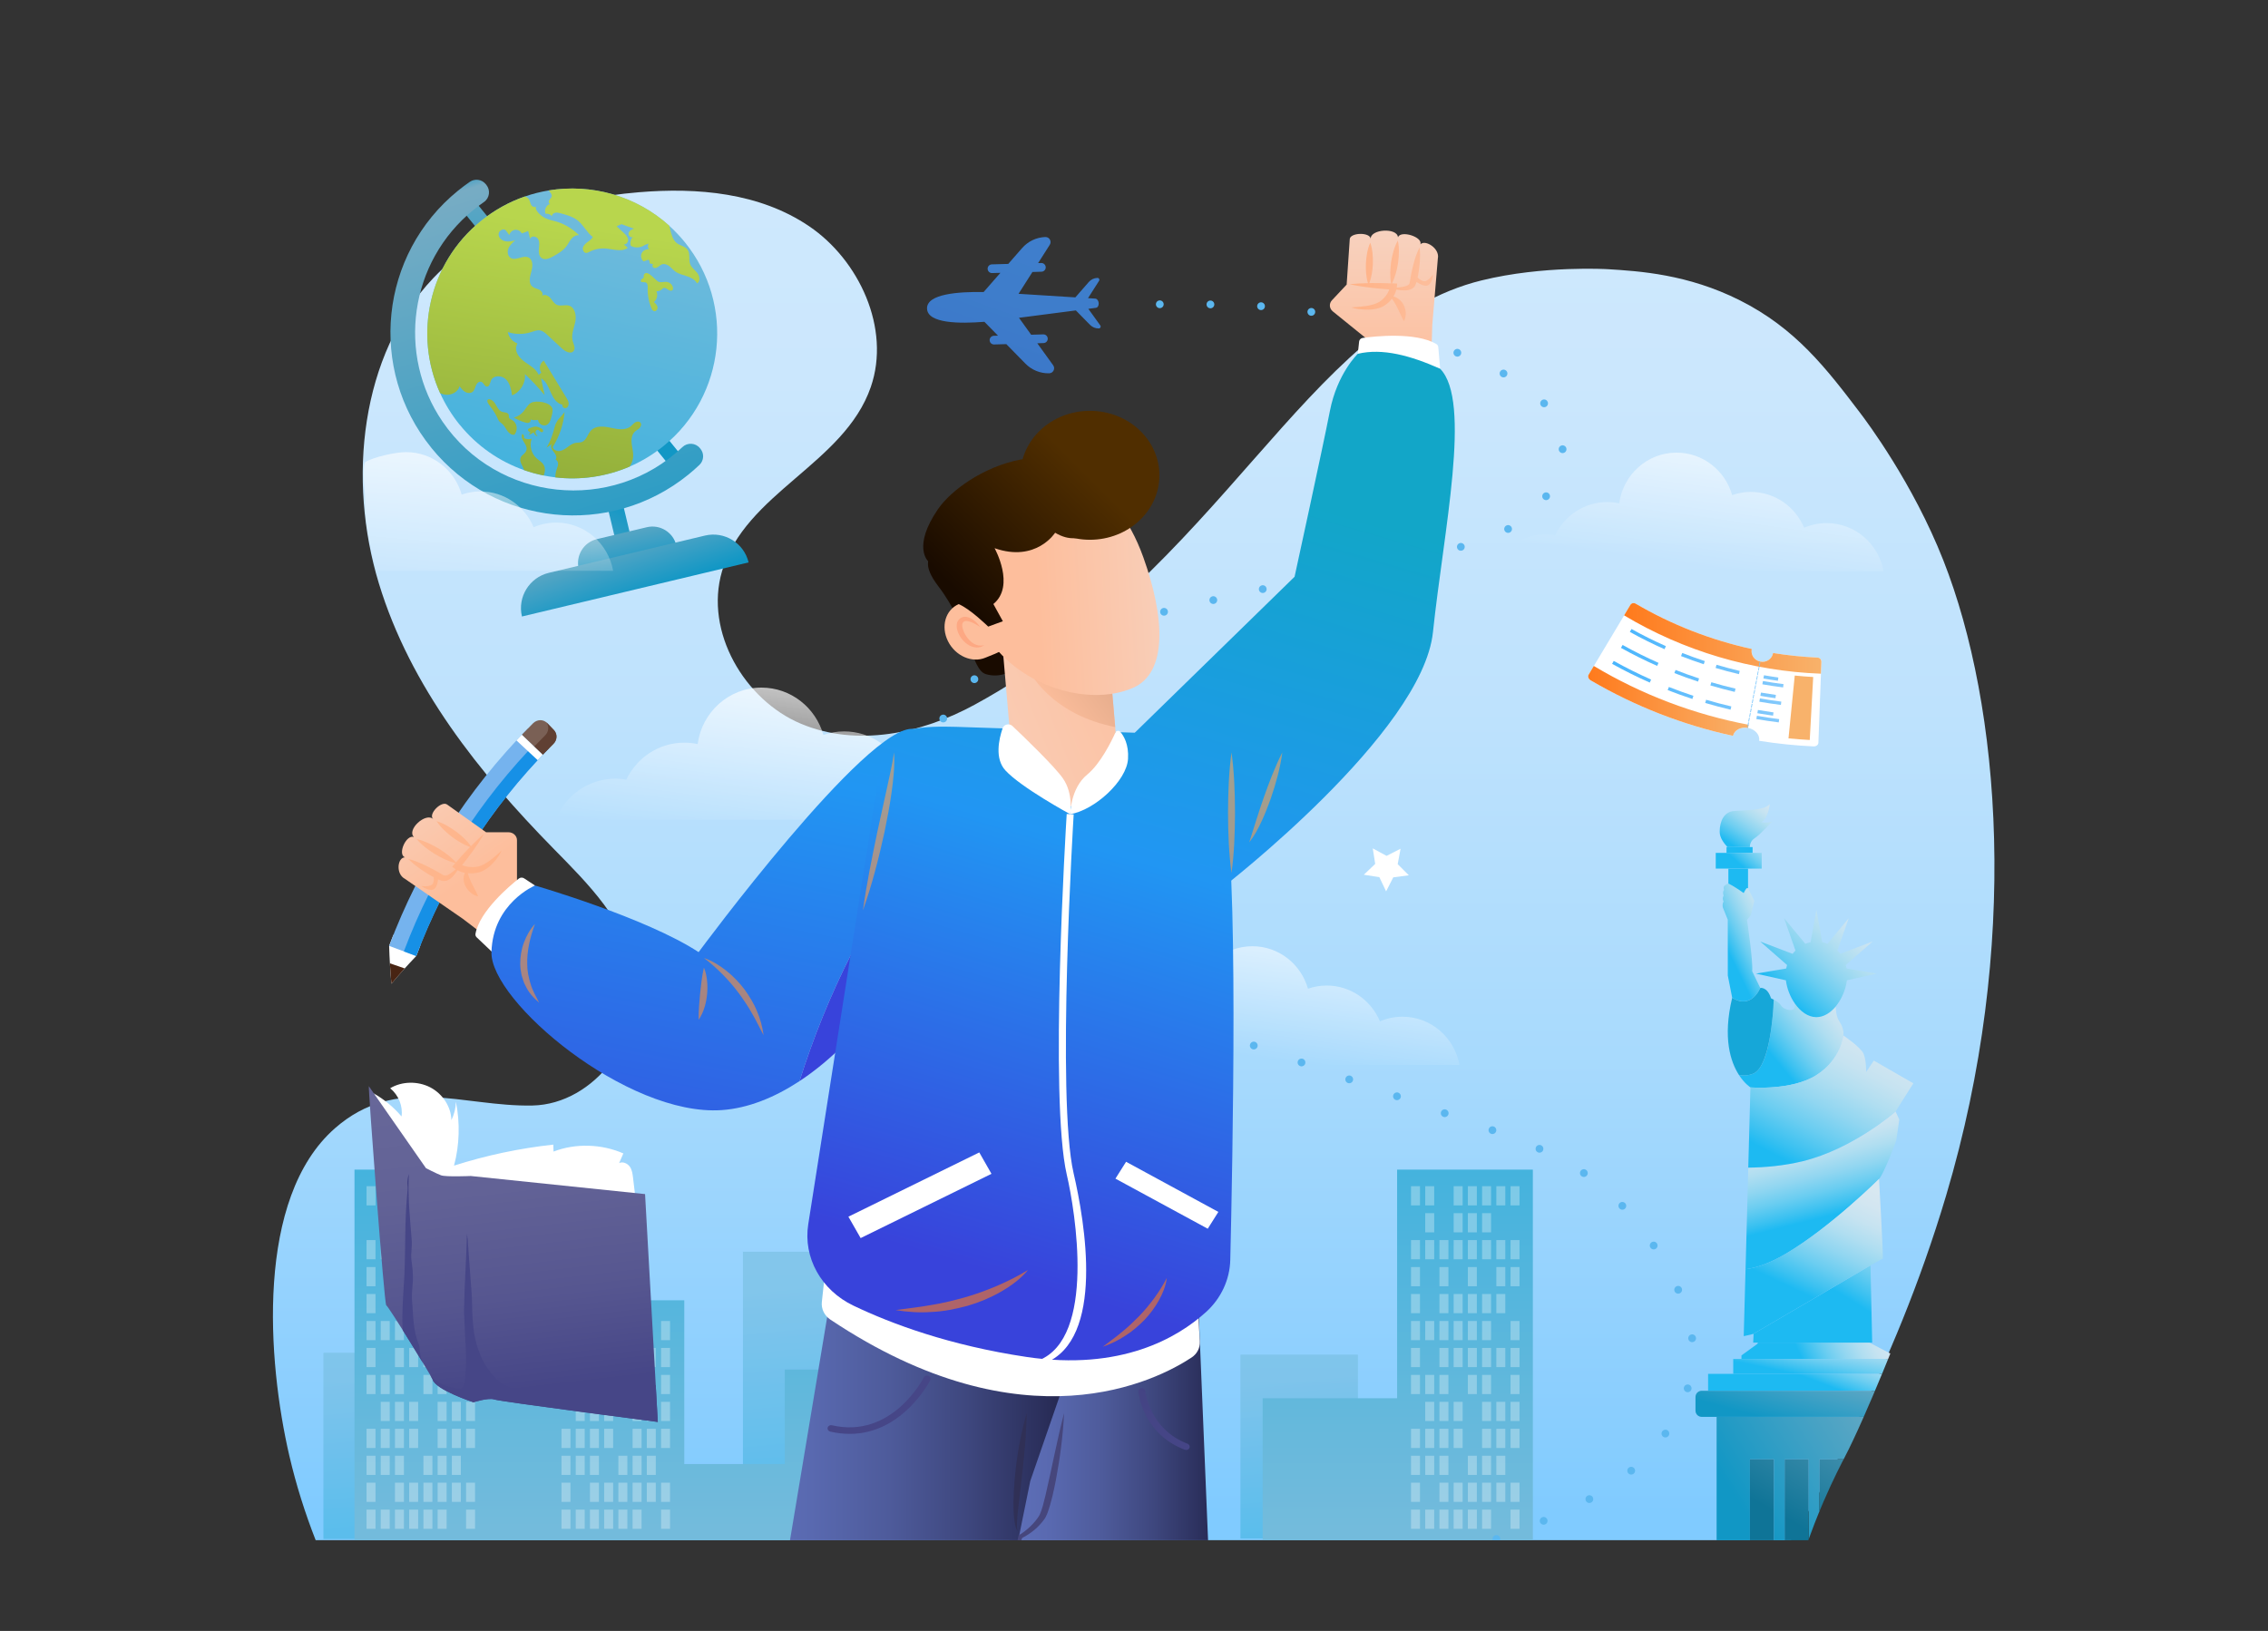 <?xml version="1.0" encoding="UTF-8"?>
<svg xmlns="http://www.w3.org/2000/svg" xmlns:xlink="http://www.w3.org/1999/xlink" viewBox="0 0 584 420">
  <rect x="0" y="0" width="584" height="420" fill="#333333" stroke="none"/>
  <defs>
    <style>
      .cls-1 {
        fill: url(#linear-gradient-75);
      }

      .cls-2 {
        fill: #46467c;
      }

      .cls-3 {
        fill: url(#linear-gradient-51);
      }

      .cls-4 {
        fill: #54a7dc;
      }

      .cls-5, .cls-6 {
        fill: #fff;
      }

      .cls-7 {
        fill: url(#linear-gradient-17);
      }

      .cls-8 {
        fill: #3843db;
      }

      .cls-9 {
        fill: url(#linear-gradient-93);
      }

      .cls-10 {
        fill: url(#linear-gradient-92);
      }

      .cls-11 {
        fill: url(#linear-gradient-80);
      }

      .cls-12 {
        fill: url(#linear-gradient-43);
      }

      .cls-13 {
        fill: url(#linear-gradient-15);
      }

      .cls-14 {
        fill: url(#linear-gradient-58);
      }

      .cls-15 {
        fill: url(#linear-gradient-69);
      }

      .cls-16 {
        fill: url(#linear-gradient-81);
      }

      .cls-17 {
        fill: url(#linear-gradient-18);
      }

      .cls-18 {
        fill: url(#linear-gradient-56);
      }

      .cls-19 {
        fill: url(#linear-gradient-40);
      }

      .cls-20 {
        fill: #fdbe9c;
      }

      .cls-6 {
        opacity: .3;
      }

      .cls-21 {
        fill: url(#linear-gradient-52);
      }

      .cls-22 {
        fill: url(#linear-gradient-28);
      }

      .cls-23 {
        fill: url(#linear-gradient-14);
      }

      .cls-24 {
        fill: url(#linear-gradient-36);
      }

      .cls-25 {
        fill: url(#linear-gradient-78);
      }

      .cls-26 {
        fill: url(#linear-gradient-20);
      }

      .cls-27 {
        fill: url(#linear-gradient-100);
      }

      .cls-27, .cls-28, .cls-29, .cls-30, .cls-31, .cls-32, .cls-33, .cls-34 {
        mix-blend-mode: multiply;
        opacity: .6;
      }

      .cls-35 {
        fill: url(#linear-gradient-53);
      }

      .cls-36 {
        isolation: isolate;
      }

      .cls-37 {
        fill: #1690e6;
      }

      .cls-38 {
        fill: url(#linear-gradient-91);
      }

      .cls-39 {
        fill: url(#linear-gradient-60);
      }

      .cls-40 {
        fill: url(#linear-gradient-84);
      }

      .cls-41 {
        fill: url(#linear-gradient-5);
      }

      .cls-41, .cls-42, .cls-43 {
        opacity: .57;
      }

      .cls-44 {
        fill: url(#linear-gradient-104);
      }

      .cls-45 {
        fill: url(#linear-gradient-35);
      }

      .cls-46 {
        fill: url(#linear-gradient-48);
      }

      .cls-47 {
        fill: url(#linear-gradient-32);
      }

      .cls-48 {
        fill: url(#linear-gradient-97);
      }

      .cls-49 {
        fill: url(#linear-gradient-11);
      }

      .cls-50 {
        fill: url(#linear-gradient-50);
      }

      .cls-51 {
        fill: url(#linear-gradient-2);
      }

      .cls-51, .cls-52, .cls-53, .cls-54 {
        mix-blend-mode: overlay;
        opacity: .8;
      }

      .cls-55 {
        fill: url(#linear-gradient-106);
      }

      .cls-56 {
        fill: url(#linear-gradient-63);
      }

      .cls-57 {
        fill: url(#linear-gradient-67);
      }

      .cls-58 {
        fill: url(#linear-gradient-95);
      }

      .cls-59 {
        fill: url(#linear-gradient-39);
      }

      .cls-28 {
        fill: url(#linear-gradient-87);
      }

      .cls-52 {
        fill: url(#linear-gradient-4);
      }

      .cls-60 {
        fill: url(#linear-gradient-10);
      }

      .cls-29 {
        fill: url(#linear-gradient-101);
      }

      .cls-30 {
        fill: url(#linear-gradient-96);
      }

      .cls-61 {
        fill: url(#linear-gradient-59);
      }

      .cls-62 {
        fill: url(#linear-gradient-49);
      }

      .cls-63 {
        fill: url(#linear-gradient-37);
      }

      .cls-64 {
        fill: url(#linear-gradient-82);
      }

      .cls-65 {
        fill: url(#linear-gradient-16);
      }

      .cls-66 {
        fill: url(#linear-gradient-31);
      }

      .cls-67 {
        fill: #0082e3;
      }

      .cls-68 {
        fill: url(#linear-gradient-61);
      }

      .cls-69 {
        fill: url(#linear-gradient-68);
      }

      .cls-70 {
        fill: url(#linear-gradient-103);
      }

      .cls-71 {
        fill: url(#linear-gradient-62);
      }

      .cls-72 {
        fill: #604033;
      }

      .cls-73 {
        fill: url(#linear-gradient-107);
      }

      .cls-74 {
        fill: url(#linear-gradient-41);
      }

      .cls-75 {
        fill: url(#linear-gradient-76);
      }

      .cls-76 {
        fill: #303056;
      }

      .cls-77 {
        fill: url(#linear-gradient-98);
      }

      .cls-53 {
        fill: url(#linear-gradient-3);
      }

      .cls-78 {
        stroke: #5bb7ef;
        stroke-dasharray: 0 13.04;
        stroke-linecap: round;
        stroke-miterlimit: 10;
        stroke-width: 2px;
      }

      .cls-78, .cls-79 {
        fill: none;
      }

      .cls-80 {
        fill: #75b3ee;
      }

      .cls-81 {
        fill: url(#linear-gradient-21);
      }

      .cls-82 {
        fill: url(#linear-gradient-72);
      }

      .cls-31 {
        fill: url(#linear-gradient-86);
      }

      .cls-83 {
        fill: url(#linear-gradient-25);
      }

      .cls-84 {
        fill: url(#linear-gradient-89);
      }

      .cls-85 {
        fill: #482413;
      }

      .cls-86 {
        fill: url(#linear-gradient-64);
      }

      .cls-87 {
        fill: url(#linear-gradient-83);
      }

      .cls-88 {
        fill: url(#linear-gradient-54);
      }

      .cls-89 {
        fill: url(#linear-gradient-45);
      }

      .cls-90 {
        fill: url(#linear-gradient-55);
      }

      .cls-91 {
        clip-path: url(#clippath);
      }

      .cls-92 {
        fill: #fda883;
      }

      .cls-32 {
        fill: url(#linear-gradient-99);
      }

      .cls-93 {
        fill: url(#linear-gradient-34);
      }

      .cls-94 {
        fill: url(#linear-gradient-65);
      }

      .cls-95 {
        fill: url(#linear-gradient-70);
      }

      .cls-96 {
        fill: url(#linear-gradient-79);
      }

      .cls-97 {
        fill: url(#linear-gradient-88);
      }

      .cls-98 {
        fill: url(#linear-gradient-66);
      }

      .cls-42 {
        fill: url(#linear-gradient-7);
      }

      .cls-99 {
        fill: #7a6055;
      }

      .cls-43 {
        fill: url(#linear-gradient-6);
      }

      .cls-100 {
        fill: url(#linear-gradient-24);
      }

      .cls-101 {
        fill: url(#linear-gradient-73);
      }

      .cls-102 {
        fill: url(#linear-gradient-105);
      }

      .cls-103 {
        fill: url(#linear-gradient-9);
      }

      .cls-104 {
        fill: url(#linear-gradient-22);
      }

      .cls-105 {
        fill: url(#linear-gradient-74);
      }

      .cls-106 {
        fill: url(#linear-gradient-42);
      }

      .cls-33 {
        fill: url(#linear-gradient-85);
      }

      .cls-54 {
        fill: url(#linear-gradient-108);
      }

      .cls-107 {
        fill: url(#linear-gradient);
      }

      .cls-108 {
        fill: url(#linear-gradient-27);
      }

      .cls-109 {
        fill: url(#linear-gradient-33);
      }

      .cls-110 {
        fill: url(#linear-gradient-38);
      }

      .cls-111 {
        fill: url(#linear-gradient-94);
      }

      .cls-112 {
        fill: url(#linear-gradient-29);
      }

      .cls-34 {
        fill: url(#linear-gradient-102);
      }

      .cls-113 {
        fill: url(#linear-gradient-30);
      }

      .cls-114 {
        fill: url(#linear-gradient-23);
      }

      .cls-115 {
        fill: url(#linear-gradient-19);
      }

      .cls-116 {
        fill: url(#linear-gradient-71);
      }

      .cls-117 {
        fill: url(#linear-gradient-77);
      }

      .cls-118 {
        fill: url(#linear-gradient-8);
      }

      .cls-119 {
        fill: url(#linear-gradient-90);
      }

      .cls-120 {
        fill: url(#linear-gradient-44);
      }

      .cls-121 {
        fill: url(#linear-gradient-57);
      }

      .cls-122 {
        fill: url(#linear-gradient-47);
      }

      .cls-123 {
        fill: url(#linear-gradient-46);
      }

      .cls-124 {
        fill: url(#linear-gradient-12);
      }

      .cls-125 {
        fill: url(#linear-gradient-13);
      }

      .cls-126 {
        fill: url(#linear-gradient-26);
      }
    </style>
    <linearGradient id="linear-gradient" x1="5945.51" y1="19.77" x2="5945.51" y2="389.61" gradientTransform="translate(6237.43) rotate(-180) scale(1 -1)" gradientUnits="userSpaceOnUse">
      <stop offset="0" stop-color="#d0e9fd"/>
      <stop offset=".21" stop-color="#cbe7fd"/>
      <stop offset=".44" stop-color="#bee2fd"/>
      <stop offset=".68" stop-color="#a8dafd"/>
      <stop offset=".93" stop-color="#8acefe"/>
      <stop offset="1" stop-color="#80cbff"/>
    </linearGradient>
    <linearGradient id="linear-gradient-2" x1="204.5" y1="172.3" x2="198.39" y2="217.62" gradientUnits="userSpaceOnUse">
      <stop offset="0" stop-color="#fff"/>
      <stop offset="1" stop-color="#fff" stop-opacity="0"/>
    </linearGradient>
    <linearGradient id="linear-gradient-3" x1="440.27" y1="104.82" x2="434.78" y2="145.52" xlink:href="#linear-gradient-2"/>
    <linearGradient id="linear-gradient-4" x1="331.04" y1="231.93" x2="325.56" y2="272.63" xlink:href="#linear-gradient-2"/>
    <linearGradient id="linear-gradient-5" x1="4648.85" y1="381.4" x2="4653.56" y2="332.3" gradientTransform="translate(4855.26) rotate(-180) scale(1 -1)" gradientUnits="userSpaceOnUse">
      <stop offset="0" stop-color="#40b2dd"/>
      <stop offset="1" stop-color="#73bbdc"/>
    </linearGradient>
    <linearGradient id="linear-gradient-6" x1="4761.81" y1="392.99" x2="4765.36" y2="355.97" xlink:href="#linear-gradient-5"/>
    <linearGradient id="linear-gradient-7" x1="4518.72" y1="393.47" x2="4522.32" y2="355.92" xlink:href="#linear-gradient-5"/>
    <linearGradient id="linear-gradient-8" x1="170.51" y1="292.22" x2="170.51" y2="393.47" gradientTransform="matrix(1,0,0,1,0,0)" xlink:href="#linear-gradient-5"/>
    <linearGradient id="linear-gradient-9" x1="359.92" y1="292.2" x2="359.92" y2="393.7" gradientTransform="matrix(1,0,0,1,0,0)" xlink:href="#linear-gradient-5"/>
    <linearGradient id="linear-gradient-10" x1="418.2" y1="164.4" x2="469" y2="164.4" gradientUnits="userSpaceOnUse">
      <stop offset="0" stop-color="#ff7a1c"/>
      <stop offset="1" stop-color="#f8b26b"/>
    </linearGradient>
    <linearGradient id="linear-gradient-11" x1="408.94" y1="180.5" x2="450.26" y2="180.5" xlink:href="#linear-gradient-10"/>
    <linearGradient id="linear-gradient-12" x1="412.98" y1="162.25" x2="462.57" y2="172.39" gradientUnits="userSpaceOnUse">
      <stop offset="0" stop-color="#44b4fd"/>
      <stop offset="1" stop-color="#86cafc"/>
    </linearGradient>
    <linearGradient id="linear-gradient-13" x1="412.07" y1="166.7" x2="461.66" y2="176.84" xlink:href="#linear-gradient-12"/>
    <linearGradient id="linear-gradient-14" x1="411.16" y1="171.15" x2="460.75" y2="181.29" xlink:href="#linear-gradient-12"/>
    <linearGradient id="linear-gradient-15" x1="412.46" y1="164.81" x2="462.05" y2="174.94" xlink:href="#linear-gradient-12"/>
    <linearGradient id="linear-gradient-16" x1="411.53" y1="169.36" x2="461.11" y2="179.5" xlink:href="#linear-gradient-12"/>
    <linearGradient id="linear-gradient-17" x1="410.6" y1="173.92" x2="460.18" y2="184.06" xlink:href="#linear-gradient-12"/>
    <linearGradient id="linear-gradient-18" x1="412.27" y1="165.73" x2="461.86" y2="175.87" xlink:href="#linear-gradient-12"/>
    <linearGradient id="linear-gradient-19" x1="411.33" y1="170.33" x2="460.92" y2="180.47" xlink:href="#linear-gradient-12"/>
    <linearGradient id="linear-gradient-20" x1="410.39" y1="174.93" x2="459.98" y2="185.06" xlink:href="#linear-gradient-12"/>
    <linearGradient id="linear-gradient-21" x1="412.29" y1="165.66" x2="461.87" y2="175.79" xlink:href="#linear-gradient-12"/>
    <linearGradient id="linear-gradient-22" x1="411.99" y1="167.1" x2="461.58" y2="177.23" xlink:href="#linear-gradient-12"/>
    <linearGradient id="linear-gradient-23" x1="411.38" y1="170.1" x2="460.96" y2="180.23" xlink:href="#linear-gradient-12"/>
    <linearGradient id="linear-gradient-24" x1="411.08" y1="171.53" x2="460.67" y2="181.67" xlink:href="#linear-gradient-12"/>
    <linearGradient id="linear-gradient-25" x1="410.47" y1="174.54" x2="460.06" y2="184.67" xlink:href="#linear-gradient-12"/>
    <linearGradient id="linear-gradient-26" x1="410.18" y1="175.97" x2="459.76" y2="186.11" xlink:href="#linear-gradient-12"/>
    <linearGradient id="linear-gradient-27" x1="411.1" y1="171.48" x2="460.68" y2="181.62" xlink:href="#linear-gradient-10"/>
    <linearGradient id="linear-gradient-28" x1="412.88" y1="162.76" x2="462.46" y2="172.9" xlink:href="#linear-gradient-12"/>
    <linearGradient id="linear-gradient-29" x1="412.63" y1="163.96" x2="462.22" y2="174.09" xlink:href="#linear-gradient-12"/>
    <linearGradient id="linear-gradient-30" x1="412.39" y1="165.15" x2="461.97" y2="175.28" xlink:href="#linear-gradient-12"/>
    <linearGradient id="linear-gradient-31" x1="412.15" y1="166.34" x2="461.73" y2="176.48" xlink:href="#linear-gradient-12"/>
    <linearGradient id="linear-gradient-32" x1="411.91" y1="167.53" x2="461.49" y2="177.67" xlink:href="#linear-gradient-12"/>
    <linearGradient id="linear-gradient-33" x1="411.66" y1="168.72" x2="461.25" y2="178.86" xlink:href="#linear-gradient-12"/>
    <linearGradient id="linear-gradient-34" x1="411.42" y1="169.91" x2="461" y2="180.05" xlink:href="#linear-gradient-12"/>
    <linearGradient id="linear-gradient-35" x1="411.17" y1="171.1" x2="460.76" y2="181.24" xlink:href="#linear-gradient-12"/>
    <linearGradient id="linear-gradient-36" x1="410.93" y1="172.3" x2="460.51" y2="182.43" xlink:href="#linear-gradient-12"/>
    <linearGradient id="linear-gradient-37" x1="410.69" y1="173.49" x2="460.27" y2="183.62" xlink:href="#linear-gradient-12"/>
    <linearGradient id="linear-gradient-38" x1="410.44" y1="174.68" x2="460.03" y2="184.82" xlink:href="#linear-gradient-12"/>
    <linearGradient id="linear-gradient-39" x1="410.2" y1="175.87" x2="459.78" y2="186.01" xlink:href="#linear-gradient-12"/>
    <linearGradient id="linear-gradient-40" x1="409.95" y1="177.06" x2="459.54" y2="187.2" xlink:href="#linear-gradient-12"/>
    <linearGradient id="linear-gradient-41" x1="409.71" y1="178.25" x2="459.3" y2="188.39" xlink:href="#linear-gradient-12"/>
    <linearGradient id="linear-gradient-42" x1="409.54" y1="179.06" x2="459.13" y2="189.2" xlink:href="#linear-gradient-12"/>
    <linearGradient id="linear-gradient-43" x1="149.41" y1="156.21" x2="164.31" y2="131.89" gradientTransform="translate(284.22 310.12) rotate(-166.57)" gradientUnits="userSpaceOnUse">
      <stop offset="0" stop-color="#2f9ac5"/>
      <stop offset=".03" stop-color="#77acc4"/>
      <stop offset="1" stop-color="#1197c5"/>
    </linearGradient>
    <linearGradient id="linear-gradient-44" x1="2558.63" y1="1252.32" x2="2558.63" y2="1268.69" gradientTransform="translate(2356.77 -1680.56) rotate(166.57) scale(1 -1)" xlink:href="#linear-gradient-43"/>
    <linearGradient id="linear-gradient-45" x1="2560.3" y1="1255.12" x2="2558.47" y2="1274.51" gradientTransform="translate(2356.77 -1680.56) rotate(166.57) scale(1 -1)" xlink:href="#linear-gradient-43"/>
    <linearGradient id="linear-gradient-46" x1="2317.72" y1="4307.55" x2="2356.54" y2="4346.38" gradientTransform="translate(-2203.72 4428.41) scale(1 -1)" xlink:href="#linear-gradient-43"/>
    <linearGradient id="linear-gradient-47" x1="137.53" y1="128.41" x2="155.57" y2="50.35" gradientTransform="matrix(1,0,0,1,0,0)" xlink:href="#linear-gradient-5"/>
    <linearGradient id="linear-gradient-48" x1="149.35" y1="134.36" x2="160.83" y2="59.03" gradientUnits="userSpaceOnUse">
      <stop offset="0" stop-color="#8eaa38"/>
      <stop offset=".99" stop-color="#b8d64d"/>
    </linearGradient>
    <linearGradient id="linear-gradient-49" x1="159.62" y1="135.92" x2="171.09" y2="60.6" xlink:href="#linear-gradient-48"/>
    <linearGradient id="linear-gradient-50" x1="122.65" y1="130.29" x2="134.13" y2="54.97" xlink:href="#linear-gradient-48"/>
    <linearGradient id="linear-gradient-51" x1="133.46" y1="131.93" x2="144.94" y2="56.61" xlink:href="#linear-gradient-48"/>
    <linearGradient id="linear-gradient-52" x1="149.52" y1="134.38" x2="161" y2="59.06" xlink:href="#linear-gradient-48"/>
    <linearGradient id="linear-gradient-53" x1="134.67" y1="132.12" x2="146.14" y2="56.8" xlink:href="#linear-gradient-48"/>
    <linearGradient id="linear-gradient-54" x1="134.97" y1="132.17" x2="146.45" y2="56.84" xlink:href="#linear-gradient-48"/>
    <linearGradient id="linear-gradient-55" x1="125.61" y1="130.74" x2="137.09" y2="55.42" xlink:href="#linear-gradient-48"/>
    <linearGradient id="linear-gradient-56" x1="2344.51" y1="4292.07" x2="2394.45" y2="4412.07" gradientTransform="translate(-760.77 -4766.21) rotate(140.95) scale(1 -1)" xlink:href="#linear-gradient-43"/>
    <linearGradient id="linear-gradient-57" x1="1816.93" y1="-736.95" x2="1737.33" y2="-644.32" gradientTransform="translate(-1152.37 1384.93) rotate(-21.19)" gradientUnits="userSpaceOnUse">
      <stop offset="0" stop-color="#4080cd"/>
      <stop offset=".32" stop-color="#3e7dcb"/>
      <stop offset=".55" stop-color="#3a74c7"/>
      <stop offset=".74" stop-color="#3364c0"/>
      <stop offset=".92" stop-color="#294fb6"/>
      <stop offset="1" stop-color="#2342b0"/>
    </linearGradient>
    <clipPath id="clippath">
      <path class="cls-79" d="m474.97,375.32c-.54,1.04-2.82,5.34-5.42,11.37-1.79,4.16-3.09,7.64-3.92,9.94H70.28V97.67c6.86-6.37,15.19-12.72,24.3-15.41,7.47-2.21,11.76-2.78,18.29-7.74,14.86-11.3,30.73-21.04,47.72-28.82,24.98-11.43,66.8-22.63,107.2-22.31,30.57.25,51.77,6.12,94.18,17.93,48.6,13.54,77.1,21.86,103,48,15.2,15.34,23,30.26,28,40,26.97,52.56,21.04,103.78,18,130,0,0-4.29,37.02-19,76-2.41,6.39-11.47,29.42-17,40Z"/>
    </clipPath>
    <linearGradient id="linear-gradient-58" x1="500.97" y1="370.26" x2="455.77" y2="399.43" gradientTransform="matrix(1,0,0,1,0,0)" xlink:href="#linear-gradient-43"/>
    <linearGradient id="linear-gradient-59" x1="478.62" y1="346.57" x2="454.92" y2="388.21" gradientUnits="userSpaceOnUse">
      <stop offset="0" stop-color="#77acc4"/>
      <stop offset="1" stop-color="#0f7497"/>
    </linearGradient>
    <linearGradient id="linear-gradient-60" x1="485.38" y1="350.42" x2="461.68" y2="392.06" xlink:href="#linear-gradient-59"/>
    <linearGradient id="linear-gradient-61" x1="492.14" y1="354.26" x2="468.44" y2="395.9" xlink:href="#linear-gradient-59"/>
    <linearGradient id="linear-gradient-62" x1="498.9" y1="358.11" x2="475.2" y2="399.75" xlink:href="#linear-gradient-59"/>
    <linearGradient id="linear-gradient-63" x1="454.73" y1="204.1" x2="445.69" y2="217.45" gradientUnits="userSpaceOnUse">
      <stop offset="0" stop-color="#d8e8f1"/>
      <stop offset=".13" stop-color="#d3e6f1"/>
      <stop offset=".28" stop-color="#c6e3f1"/>
      <stop offset=".43" stop-color="#b0def1"/>
      <stop offset=".59" stop-color="#91d6f1"/>
      <stop offset=".75" stop-color="#6acdf1"/>
      <stop offset=".91" stop-color="#3bc1f1"/>
      <stop offset="1" stop-color="#1dbaf2"/>
    </linearGradient>
    <linearGradient id="linear-gradient-64" x1="454.84" y1="208.01" x2="450.73" y2="214.48" xlink:href="#linear-gradient-63"/>
    <linearGradient id="linear-gradient-65" x1="487.14" y1="339.64" x2="464.23" y2="350.43" xlink:href="#linear-gradient-63"/>
    <linearGradient id="linear-gradient-66" x1="475.56" y1="256.19" x2="456.45" y2="272.01" xlink:href="#linear-gradient-63"/>
    <linearGradient id="linear-gradient-67" x1="459.53" y1="236.72" x2="444.53" y2="244.12" xlink:href="#linear-gradient-63"/>
    <linearGradient id="linear-gradient-68" x1="491.53" y1="304.64" x2="473.86" y2="333.2" xlink:href="#linear-gradient-63"/>
    <linearGradient id="linear-gradient-69" x1="464.31" y1="287.91" x2="470.68" y2="313.18" xlink:href="#linear-gradient-63"/>
    <linearGradient id="linear-gradient-70" x1="480.19" y1="263.2" x2="461.28" y2="299.57" xlink:href="#linear-gradient-63"/>
    <linearGradient id="linear-gradient-71" x1="477.48" y1="303.57" x2="463.72" y2="332.74" xlink:href="#linear-gradient-63"/>
    <linearGradient id="linear-gradient-72" x1="458.58" y1="207.1" x2="451.08" y2="220.15" xlink:href="#linear-gradient-63"/>
    <linearGradient id="linear-gradient-73" x1="470.64" y1="235.4" x2="460.16" y2="250.61" gradientUnits="userSpaceOnUse">
      <stop offset="0" stop-color="#c0ced6"/>
      <stop offset=".14" stop-color="#bbccd6"/>
      <stop offset=".3" stop-color="#aec9d6"/>
      <stop offset=".46" stop-color="#98c4d6"/>
      <stop offset=".62" stop-color="#79bdd6"/>
      <stop offset=".79" stop-color="#52b4d7"/>
      <stop offset=".96" stop-color="#23a9d7"/>
      <stop offset="1" stop-color="#16a7d8"/>
    </linearGradient>
    <linearGradient id="linear-gradient-74" x1="456.67" y1="211.51" x2="447.42" y2="221.99" xlink:href="#linear-gradient-63"/>
    <linearGradient id="linear-gradient-75" x1="470.06" y1="337.77" x2="466.67" y2="354.62" xlink:href="#linear-gradient-63"/>
    <linearGradient id="linear-gradient-76" x1="480.73" y1="232.78" x2="459.47" y2="256.3" xlink:href="#linear-gradient-63"/>
    <linearGradient id="linear-gradient-77" x1="473.33" y1="339.63" x2="467.27" y2="355.55" xlink:href="#linear-gradient-63"/>
    <linearGradient id="linear-gradient-78" x1="470.4" y1="349.25" x2="465.33" y2="368.15" gradientTransform="matrix(1,0,0,1,0,0)" xlink:href="#linear-gradient-43"/>
    <linearGradient id="linear-gradient-79" x1="467.11" y1="407.79" x2="467.11" y2="447.61" gradientUnits="userSpaceOnUse">
      <stop offset="0" stop-color="#343c3f"/>
      <stop offset="1" stop-color="#647075"/>
    </linearGradient>
    <linearGradient id="linear-gradient-80" x1="121.61" y1="225.47" x2="98.13" y2="191.97" gradientUnits="userSpaceOnUse">
      <stop offset="0" stop-color="#fdbe9c"/>
      <stop offset="1" stop-color="#f6d6c6"/>
    </linearGradient>
    <linearGradient id="linear-gradient-81" x1="127.11" y1="229.99" x2="82.82" y2="194.26" gradientUnits="userSpaceOnUse">
      <stop offset="0" stop-color="#ffb286"/>
      <stop offset="1" stop-color="#fdbe9c"/>
    </linearGradient>
    <linearGradient id="linear-gradient-82" x1="356.37" y1="96.56" x2="356.37" y2="51.33" xlink:href="#linear-gradient-80"/>
    <linearGradient id="linear-gradient-83" x1="347.51" y1="72.32" x2="368.98" y2="72.32" xlink:href="#linear-gradient-81"/>
    <linearGradient id="linear-gradient-84" x1="161.58" y1="336.81" x2="213.13" y2="72.86" gradientUnits="userSpaceOnUse">
      <stop offset="0" stop-color="#3843db"/>
      <stop offset=".53" stop-color="#2196f3"/>
      <stop offset="1" stop-color="#12a6c8"/>
    </linearGradient>
    <linearGradient id="linear-gradient-85" x1="188.95" y1="325.33" x2="188.95" y2="150.63" xlink:href="#linear-gradient-10"/>
    <linearGradient id="linear-gradient-86" x1="181.04" y1="325.33" x2="181.04" y2="150.63" xlink:href="#linear-gradient-10"/>
    <linearGradient id="linear-gradient-87" x1="136.4" y1="325.33" x2="136.4" y2="150.63" xlink:href="#linear-gradient-10"/>
    <linearGradient id="linear-gradient-88" x1="244.52" y1="466.77" x2="318.49" y2="466.77" gradientUnits="userSpaceOnUse">
      <stop offset="0" stop-color="#6375c1"/>
      <stop offset=".17" stop-color="#6072bc"/>
      <stop offset=".35" stop-color="#5969b0"/>
      <stop offset=".53" stop-color="#4e5b9b"/>
      <stop offset=".71" stop-color="#3e477e"/>
      <stop offset=".89" stop-color="#2a2e5a"/>
      <stop offset="1" stop-color="#1c1c3f"/>
    </linearGradient>
    <linearGradient id="linear-gradient-89" x1="169.58" y1="462.78" x2="281.51" y2="462.78" gradientUnits="userSpaceOnUse">
      <stop offset="0" stop-color="#6375c1"/>
      <stop offset=".17" stop-color="#6072bc"/>
      <stop offset=".35" stop-color="#5969b0"/>
      <stop offset=".53" stop-color="#4e5b9b"/>
      <stop offset=".71" stop-color="#3e477e"/>
      <stop offset=".89" stop-color="#2a2e5a"/>
      <stop offset="1" stop-color="#1c1c3f"/>
    </linearGradient>
    <linearGradient id="linear-gradient-90" x1="252.53" y1="326.93" x2="312.1" y2="122.8" xlink:href="#linear-gradient-84"/>
    <linearGradient id="linear-gradient-91" x1="251.19" y1="156.97" x2="281.4" y2="126.76" gradientUnits="userSpaceOnUse">
      <stop offset="0" stop-color="#190b00"/>
      <stop offset="1" stop-color="#502e00"/>
    </linearGradient>
    <linearGradient id="linear-gradient-92" x1="298.59" y1="161.55" x2="217.25" y2="193.76" xlink:href="#linear-gradient-80"/>
    <linearGradient id="linear-gradient-93" x1="277.8" y1="160.65" x2="241.79" y2="186.91" gradientUnits="userSpaceOnUse">
      <stop offset="0" stop-color="#e2aa8a"/>
      <stop offset=".43" stop-color="#fdbe9c"/>
      <stop offset="1" stop-color="#f6d6c6"/>
    </linearGradient>
    <linearGradient id="linear-gradient-94" x1="266.97" y1="151.37" x2="314.79" y2="148.72" xlink:href="#linear-gradient-80"/>
    <linearGradient id="linear-gradient-95" x1="246.68" y1="152.66" x2="278.8" y2="120.54" xlink:href="#linear-gradient-91"/>
    <linearGradient id="linear-gradient-96" x1="226.25" y1="325.33" x2="226.25" y2="150.63" xlink:href="#linear-gradient-10"/>
    <linearGradient id="linear-gradient-97" x1="248.54" y1="154.51" x2="280.47" y2="122.58" xlink:href="#linear-gradient-91"/>
    <linearGradient id="linear-gradient-98" x1="284.17" y1="335.56" x2="343.74" y2="131.41" xlink:href="#linear-gradient-84"/>
    <linearGradient id="linear-gradient-99" x1="317.11" y1="325.33" x2="317.11" y2="150.63" xlink:href="#linear-gradient-10"/>
    <linearGradient id="linear-gradient-100" x1="325.93" y1="325.33" x2="325.93" y2="150.63" xlink:href="#linear-gradient-10"/>
    <linearGradient id="linear-gradient-101" x1="247.67" y1="325.33" x2="247.67" y2="150.63" xlink:href="#linear-gradient-10"/>
    <linearGradient id="linear-gradient-102" x1="292.21" y1="325.33" x2="292.21" y2="150.63" xlink:href="#linear-gradient-10"/>
    <linearGradient id="linear-gradient-103" x1="282.81" y1="278.03" x2="243.33" y2="336.44" gradientUnits="userSpaceOnUse">
      <stop offset="0" stop-color="#33336d"/>
      <stop offset="1" stop-color="#464687"/>
    </linearGradient>
    <linearGradient id="linear-gradient-104" x1="333.15" y1="315.97" x2="296.54" y2="370.13" xlink:href="#linear-gradient-103"/>
    <linearGradient id="linear-gradient-105" x1="637.8" y1="120.93" x2="635.64" y2="201.06" gradientTransform="translate(-520.79 248.69) rotate(-8.14)" gradientUnits="userSpaceOnUse">
      <stop offset="0" stop-color="#676799"/>
      <stop offset=".35" stop-color="#626296"/>
      <stop offset=".7" stop-color="#565690"/>
      <stop offset="1" stop-color="#464687"/>
    </linearGradient>
    <linearGradient id="linear-gradient-106" x1="150.5" y1="287.62" x2="146.39" y2="316.18" xlink:href="#linear-gradient-103"/>
    <linearGradient id="linear-gradient-107" x1="113.4" y1="282.28" x2="109.29" y2="310.84" xlink:href="#linear-gradient-103"/>
    <linearGradient id="linear-gradient-108" x1="127.97" y1="107.89" x2="123.96" y2="155.35" xlink:href="#linear-gradient-2"/>
  </defs>
  <g class="cls-36">
    <g id="Layer_1" data-name="Layer 1">
      <g>
        <path class="cls-107" d="m74.53,374.99c1.72,7.39,4,14.61,6.75,21.63h379.85c5.86-9.32,26.31-42.81,39.99-88.76,19.13-64.28,14.04-126.07-.71-163.54-7.85-19.95-19.79-35.83-21.44-38-8.68-11.41-16.55-21.74-31-29-13.4-6.73-25.86-7.5-34-8,0,0-16.55-1.02-32.47,2.89-45.41,11.15-66.75,74.49-130.53,109.26-13.76,7.5-30.39,10.95-44.77,4.89-14.38-6.05-24.88-23.59-20.28-39.26,5.92-20.18,31.46-27.6,38.31-47.44,5.21-15.11-3.07-32.71-15.85-41.38-12.77-8.67-28.8-10.04-43.92-8.77-19.29,1.61-39.16,7.65-52.9,22.12-18.78,19.76-22.13,51.88-14.01,78.58,8.12,26.71,25.89,48.87,44.96,68.31,8.96,9.13,18.83,18.83,20.98,31.82,2.73,16.54-10.4,34.01-26.35,34.35-17.92.38-34.94-8.1-50.87,5.84-20.52,17.96-17.45,59.9-11.74,84.47Z"/>
        <path class="cls-51" d="m255.46,211.12c-1.4-7.86-8.17-13.83-16.33-13.83-2.3,0-4.49.47-6.48,1.33-2.52-6.04-8.42-10.27-15.29-10.27-1.87,0-3.67.33-5.34.91-1.99-7.03-8.37-12.19-15.95-12.19-8.4,0-15.33,6.33-16.43,14.54-1.11-.24-2.25-.36-3.43-.36-6.58,0-12.25,3.89-14.94,9.52-.91-.16-1.83-.25-2.78-.25-7,0-12.97,4.39-15.42,10.6h112.38Z"/>
        <path class="cls-53" d="m485.02,147.13c-1.26-7.06-7.34-12.42-14.66-12.42-2.06,0-4.03.43-5.81,1.19-2.27-5.42-7.56-9.22-13.73-9.22-1.68,0-3.29.3-4.8.82-1.79-6.32-7.52-10.94-14.32-10.94-7.54,0-13.76,5.69-14.76,13.06-.99-.21-2.02-.33-3.08-.33-5.91,0-11,3.5-13.41,8.55-.81-.14-1.64-.23-2.5-.23-6.28,0-11.65,3.94-13.84,9.52h100.92Z"/>
        <path class="cls-52" d="m375.8,274.24c-1.26-7.06-7.34-12.42-14.66-12.42-2.06,0-4.03.43-5.81,1.19-2.27-5.42-7.56-9.22-13.73-9.22-1.68,0-3.29.3-4.8.82-1.79-6.32-7.52-10.94-14.32-10.94-7.54,0-13.76,5.69-14.76,13.06-.99-.21-2.02-.33-3.08-.33-5.91,0-11,3.5-13.41,8.55-.81-.14-1.64-.23-2.5-.23-6.28,0-11.65,3.94-13.84,9.52h100.92Z"/>
        <g>
          <rect class="cls-41" x="191.3" y="322.35" width="24.96" height="63.31"/>
          <rect class="cls-43" x="83.28" y="348.36" width="16.39" height="47.96"/>
          <rect class="cls-42" x="319.41" y="348.85" width="30.24" height="47.35"/>
          <polygon class="cls-118" points="214.8 352.69 202.08 352.69 202.08 377.02 176.2 377.02 176.2 334.85 141.25 334.85 141.25 360.07 126.22 360.07 126.22 301.2 91.28 301.2 91.28 360.07 91.28 396.61 126.22 396.61 141.25 396.61 152.09 396.61 170.64 396.61 176.2 396.61 202.08 396.61 205.59 396.61 214.8 396.61 214.8 396.62 249.74 396.62 249.74 335.09 214.8 335.09 214.8 352.69"/>
          <polygon class="cls-103" points="359.75 301.2 359.75 360.07 325.13 360.07 325.13 396.61 359.75 396.61 360.08 396.61 394.7 396.61 394.7 301.2 359.75 301.2"/>
          <g>
            <rect class="cls-6" x="388.96" y="305.47" width="2.31" height="4.94"/>
            <rect class="cls-6" x="385.3" y="305.47" width="2.31" height="4.94"/>
            <rect class="cls-6" x="381.63" y="305.47" width="2.31" height="4.94"/>
            <rect class="cls-6" x="377.97" y="305.47" width="2.31" height="4.94"/>
            <rect class="cls-6" x="374.31" y="305.47" width="2.31" height="4.94"/>
            <rect class="cls-6" x="366.99" y="305.47" width="2.31" height="4.94"/>
            <rect class="cls-6" x="363.33" y="305.47" width="2.31" height="4.94"/>
            <rect class="cls-6" x="381.63" y="312.41" width="2.31" height="4.94"/>
            <rect class="cls-6" x="377.97" y="312.41" width="2.31" height="4.94"/>
            <rect class="cls-6" x="374.31" y="312.41" width="2.31" height="4.94"/>
            <rect class="cls-6" x="366.99" y="312.41" width="2.31" height="4.94"/>
            <rect class="cls-6" x="388.96" y="319.35" width="2.31" height="4.94"/>
            <rect class="cls-6" x="385.3" y="319.35" width="2.31" height="4.94"/>
            <rect class="cls-6" x="381.63" y="319.35" width="2.31" height="4.94"/>
            <rect class="cls-6" x="377.97" y="319.35" width="2.31" height="4.94"/>
            <rect class="cls-6" x="374.31" y="319.35" width="2.31" height="4.94"/>
            <rect class="cls-6" x="370.65" y="319.35" width="2.31" height="4.94"/>
            <rect class="cls-6" x="366.99" y="319.35" width="2.31" height="4.94"/>
            <rect class="cls-6" x="363.33" y="319.35" width="2.31" height="4.94"/>
            <rect class="cls-6" x="388.96" y="326.29" width="2.31" height="4.94"/>
            <rect class="cls-6" x="385.3" y="326.29" width="2.31" height="4.94"/>
            <rect class="cls-6" x="377.97" y="326.29" width="2.31" height="4.94"/>
            <rect class="cls-6" x="370.65" y="326.29" width="2.31" height="4.94"/>
            <rect class="cls-6" x="363.33" y="326.29" width="2.31" height="4.94"/>
            <rect class="cls-6" x="385.3" y="333.23" width="2.31" height="4.94"/>
            <rect class="cls-6" x="381.63" y="333.23" width="2.31" height="4.94"/>
            <rect class="cls-6" x="377.97" y="333.23" width="2.31" height="4.94"/>
            <rect class="cls-6" x="374.31" y="333.23" width="2.31" height="4.94"/>
            <rect class="cls-6" x="370.65" y="333.23" width="2.31" height="4.94"/>
            <rect class="cls-6" x="363.33" y="333.23" width="2.31" height="4.94"/>
            <rect class="cls-6" x="388.96" y="340.18" width="2.31" height="4.94"/>
            <rect class="cls-6" x="381.63" y="340.18" width="2.31" height="4.94"/>
            <rect class="cls-6" x="377.97" y="340.18" width="2.31" height="4.94"/>
            <rect class="cls-6" x="374.31" y="340.18" width="2.31" height="4.94"/>
            <rect class="cls-6" x="370.65" y="340.18" width="2.31" height="4.94"/>
            <rect class="cls-6" x="366.99" y="340.18" width="2.31" height="4.94"/>
            <rect class="cls-6" x="363.33" y="340.18" width="2.31" height="4.94"/>
            <rect class="cls-6" x="388.96" y="347.12" width="2.31" height="4.94"/>
            <rect class="cls-6" x="385.3" y="347.12" width="2.31" height="4.94"/>
            <rect class="cls-6" x="381.63" y="347.12" width="2.31" height="4.94"/>
            <rect class="cls-6" x="377.97" y="347.12" width="2.31" height="4.94"/>
            <rect class="cls-6" x="374.31" y="347.12" width="2.31" height="4.94"/>
            <rect class="cls-6" x="370.65" y="347.12" width="2.31" height="4.94"/>
            <rect class="cls-6" x="363.33" y="347.12" width="2.31" height="4.94"/>
            <rect class="cls-6" x="388.96" y="354.06" width="2.31" height="4.94"/>
            <rect class="cls-6" x="381.63" y="354.06" width="2.31" height="4.94"/>
            <rect class="cls-6" x="377.97" y="354.06" width="2.31" height="4.94"/>
            <rect class="cls-6" x="370.65" y="354.06" width="2.31" height="4.94"/>
            <rect class="cls-6" x="366.99" y="354.06" width="2.31" height="4.94"/>
            <rect class="cls-6" x="363.33" y="354.06" width="2.31" height="4.94"/>
            <rect class="cls-6" x="388.96" y="361" width="2.31" height="4.94"/>
            <rect class="cls-6" x="385.3" y="361" width="2.31" height="4.94"/>
            <rect class="cls-6" x="381.63" y="361" width="2.31" height="4.94"/>
            <rect class="cls-6" x="374.31" y="361" width="2.31" height="4.94"/>
            <rect class="cls-6" x="370.65" y="361" width="2.31" height="4.94"/>
            <rect class="cls-6" x="366.99" y="361" width="2.31" height="4.94"/>
            <rect class="cls-6" x="388.96" y="367.94" width="2.31" height="4.94"/>
            <rect class="cls-6" x="385.3" y="367.94" width="2.31" height="4.94"/>
            <rect class="cls-6" x="381.63" y="367.94" width="2.31" height="4.94"/>
            <rect class="cls-6" x="374.31" y="367.94" width="2.31" height="4.94"/>
            <rect class="cls-6" x="370.65" y="367.94" width="2.31" height="4.94"/>
            <rect class="cls-6" x="366.99" y="367.94" width="2.31" height="4.94"/>
            <rect class="cls-6" x="363.33" y="367.94" width="2.31" height="4.94"/>
            <rect class="cls-6" x="385.3" y="374.88" width="2.31" height="4.94"/>
            <rect class="cls-6" x="381.63" y="374.88" width="2.31" height="4.94"/>
            <rect class="cls-6" x="377.97" y="374.88" width="2.31" height="4.94"/>
            <rect class="cls-6" x="370.65" y="374.88" width="2.31" height="4.94"/>
            <rect class="cls-6" x="366.99" y="374.88" width="2.31" height="4.94"/>
            <rect class="cls-6" x="363.33" y="374.88" width="2.31" height="4.94"/>
            <rect class="cls-6" x="388.96" y="381.82" width="2.31" height="4.94"/>
            <rect class="cls-6" x="385.3" y="381.82" width="2.31" height="4.94"/>
            <rect class="cls-6" x="381.63" y="381.82" width="2.31" height="4.94"/>
            <rect class="cls-6" x="377.97" y="381.82" width="2.31" height="4.94"/>
            <rect class="cls-6" x="374.31" y="381.82" width="2.31" height="4.94"/>
            <rect class="cls-6" x="370.65" y="381.82" width="2.31" height="4.94"/>
            <rect class="cls-6" x="363.33" y="381.82" width="2.31" height="4.94"/>
            <rect class="cls-6" x="388.96" y="388.76" width="2.31" height="4.94"/>
            <rect class="cls-6" x="381.63" y="388.76" width="2.31" height="4.94"/>
            <rect class="cls-6" x="377.97" y="388.76" width="2.31" height="4.94"/>
            <rect class="cls-6" x="374.31" y="388.76" width="2.31" height="4.94"/>
            <rect class="cls-6" x="370.65" y="388.76" width="2.31" height="4.94"/>
            <rect class="cls-6" x="366.99" y="388.76" width="2.31" height="4.94"/>
            <rect class="cls-6" x="363.33" y="388.76" width="2.31" height="4.94"/>
          </g>
        </g>
        <g>
          <path class="cls-5" d="m469,170.36c-.26,6.97-.51,13.95-.77,20.92-.02.54-.58.96-1.26.93-4.7-.22-9.37-.7-13.99-1.44,0,0,0,0,0,0,.24-1.52-1.05-2.97-2.86-3.32,0,0-.02,0-.02,0-.07-.01-.14-.02-.21-.03-1.72-.23-3.32.65-3.64,2.08,0,0,0,0,0,0-12.85-2.79-25.21-7.6-36.63-14.29-.58-.34-.83-1-.55-1.47,3.58-5.99,7.17-11.97,10.75-17.96.28-.47.89-.61,1.36-.33,9.32,5.46,19.42,9.38,29.9,11.67-.32,1.49.67,2.97,2.23,3.26,1.56.3,3.02-.72,3.27-2.22,3.78.61,7.61,1,11.45,1.18.55.03.98.48.96,1.02Z"/>
          <path class="cls-60" d="m469,170.36c-.04,1.04-.08,2.09-.12,3.13-17.89-.66-35.32-5.83-50.68-15.02.54-.9,1.07-1.79,1.61-2.69.28-.47.89-.61,1.36-.33,9.32,5.46,19.42,9.38,29.9,11.67-.32,1.49.67,2.97,2.23,3.26,1.56.3,3.02-.72,3.27-2.22,3.78.61,7.61,1,11.45,1.18.55.03.98.48.96,1.02Z"/>
          <path class="cls-49" d="m450.26,186.65c-.05.27-.1.53-.15.8-1.81-.34-3.54.55-3.87,2.05,0,0,0,0,0,0-12.85-2.79-25.21-7.6-36.63-14.29-.58-.34-.83-1-.55-1.47.45-.75.89-1.49,1.34-2.24,12.33,7.38,25.83,12.49,39.86,15.14Z"/>
          <path class="cls-124" d="m428.61,167.18c-3.04-1.34-6.02-2.83-8.93-4.45.14-.25.28-.5.42-.75,2.89,1.61,5.85,3.08,8.86,4.41-.12.26-.23.52-.35.78Z"/>
          <path class="cls-125" d="m426.71,171.48c-3.17-1.4-6.28-2.95-9.32-4.64.14-.25.28-.5.42-.75,3.02,1.68,6.1,3.21,9.25,4.61-.12.26-.23.52-.35.78Z"/>
          <path class="cls-23" d="m424.81,175.78c-3.3-1.46-6.54-3.07-9.7-4.83.14-.25.28-.5.42-.75,3.14,1.75,6.36,3.35,9.63,4.8-.12.26-.23.52-.35.78Z"/>
          <path class="cls-13" d="m438.72,171.06c-1.97-.65-3.92-1.35-5.86-2.11.1-.27.21-.53.31-.8,1.92.75,3.86,1.45,5.81,2.09-.09.27-.18.54-.27.81Z"/>
          <path class="cls-65" d="m437.25,175.53c-2.06-.68-4.09-1.41-6.11-2.2.1-.27.21-.53.31-.8,2,.79,4.02,1.51,6.06,2.18-.09.27-.18.54-.27.81Z"/>
          <path class="cls-7" d="m435.78,180c-2.14-.7-4.26-1.47-6.36-2.29.1-.27.21-.53.31-.8,2.08.82,4.19,1.58,6.32,2.28-.09.27-.18.54-.27.81Z"/>
          <path class="cls-17" d="m447.77,173.61c-2.02-.48-4.03-1.01-6.01-1.6.08-.27.16-.55.24-.82,1.97.58,3.96,1.11,5.97,1.59-.07.28-.13.56-.2.83Z"/>
          <path class="cls-115" d="m446.69,178.18c-2.11-.5-4.2-1.05-6.27-1.67.08-.27.16-.55.24-.82,2.06.61,4.14,1.16,6.23,1.65-.07.28-.13.56-.2.83Z"/>
          <path class="cls-26" d="m445.61,182.76c-2.19-.52-4.37-1.1-6.53-1.74.08-.27.16-.55.24-.82,2.14.64,4.31,1.21,6.49,1.72-.07.28-.13.56-.2.83Z"/>
          <path class="cls-81" d="m457.8,175.31c-1.25-.17-2.49-.37-3.73-.58.05-.28.1-.56.15-.84,1.23.21,2.46.41,3.7.58-.04.28-.08.57-.12.85Z"/>
          <path class="cls-104" d="m459.14,177.02c-1.79-.22-3.57-.49-5.34-.8.05-.28.1-.56.15-.84,1.76.31,3.52.57,5.3.79-.04.28-.07.57-.11.85Z"/>
          <path class="cls-114" d="m457.17,179.8c-1.3-.18-2.59-.38-3.88-.61.05-.28.1-.56.15-.84,1.28.22,2.56.42,3.85.6-.04.28-.08.57-.12.85Z"/>
          <path class="cls-100" d="m458.58,181.53c-1.86-.23-3.71-.51-5.56-.83.05-.28.1-.56.15-.84,1.83.32,3.67.59,5.51.82-.04.28-.07.57-.11.85Z"/>
          <path class="cls-83" d="m456.55,184.3c-1.35-.19-2.7-.4-4.04-.63.05-.28.1-.56.15-.84,1.33.23,2.67.44,4.01.63-.04.28-.08.57-.12.85Z"/>
          <path class="cls-126" d="m458.02,186.03c-1.93-.24-3.86-.53-5.77-.86l.15-.84c1.9.33,3.81.62,5.73.86-.04.28-.07.57-.11.85Z"/>
          <path class="cls-108" d="m466,190.56c-1.83-.1-3.65-.24-5.47-.42.54-5.39,1.08-10.78,1.61-16.17,1.58.16,3.16.28,4.75.37-.3,5.41-.6,10.82-.89,16.23Z"/>
          <path class="cls-22" d="m453.1,171.49c-.06-.01-.12-.02-.18-.03.06-.32.12-.64.18-.96.06.01.12.02.18.03l-.18.96Z"/>
          <path class="cls-112" d="m452.88,172.68c-.06-.01-.12-.02-.18-.03.06-.32.12-.64.18-.96.06.01.12.02.18.03-.06.32-.12.64-.18.96Z"/>
          <path class="cls-113" d="m452.65,173.88c-.06-.01-.12-.02-.19-.04.06-.32.12-.64.18-.96.06.01.12.02.18.03-.06.32-.12.64-.18.96Z"/>
          <path class="cls-66" d="m452.43,175.07c-.06-.01-.12-.02-.19-.04.06-.32.12-.64.18-.96.06.01.12.02.19.04-.06.32-.12.64-.18.96Z"/>
          <path class="cls-47" d="m452.2,176.27c-.06-.01-.13-.02-.19-.04.06-.32.12-.64.18-.96.06.01.13.02.19.04-.06.32-.12.64-.18.96Z"/>
          <path class="cls-109" d="m451.97,177.46c-.06-.01-.13-.02-.19-.04.06-.32.12-.64.18-.96.06.01.13.02.19.04-.06.32-.12.64-.18.96Z"/>
          <path class="cls-93" d="m451.75,178.66c-.06-.01-.13-.02-.19-.04.06-.32.12-.64.18-.96.06.01.13.02.19.04-.06.32-.12.64-.18.96Z"/>
          <path class="cls-45" d="m451.52,179.85c-.07-.01-.13-.02-.2-.04.06-.32.12-.64.18-.96.06.01.13.02.19.04-.06.32-.12.64-.18.96Z"/>
          <path class="cls-24" d="m451.3,181.05c-.07-.01-.13-.02-.2-.04.06-.32.12-.64.18-.96.07.01.13.02.2.04-.06.32-.12.64-.18.96Z"/>
          <path class="cls-63" d="m451.07,182.24c-.07-.01-.13-.03-.2-.04.06-.32.12-.64.18-.96.07.01.13.03.2.04-.06.32-.12.64-.18.96Z"/>
          <path class="cls-110" d="m450.85,183.44c-.07-.01-.13-.03-.2-.04.06-.32.12-.64.18-.96.07.01.13.03.2.04-.06.32-.12.64-.18.96Z"/>
          <path class="cls-59" d="m450.62,184.63c-.07-.01-.14-.03-.2-.04.06-.32.12-.64.18-.96.07.01.13.03.2.04-.06.32-.12.64-.18.96Z"/>
          <path class="cls-19" d="m450.39,185.83c-.07-.01-.14-.03-.21-.04.06-.32.12-.64.18-.96.07.01.14.03.2.04-.06.32-.12.64-.18.96Z"/>
          <path class="cls-74" d="m450.17,187.02c-.07-.01-.14-.03-.21-.04.06-.32.12-.64.18-.96.07.01.14.03.21.04-.06.32-.12.64-.18.96Z"/>
          <path class="cls-106" d="m450.12,187.25c-.01.06-.02.12-.04.19-.07-.01-.14-.02-.21-.03.01-.06.02-.13.04-.19.07.01.14.03.21.04Z"/>
        </g>
        <g>
          <rect class="cls-12" x="158.35" y="126.93" width="4.02" height="22.8" transform="translate(348.47 235.64) rotate(166.57)"/>
          <path class="cls-120" d="m149.01,146.44l25.14-6h0c-.81-3.39-4.22-5.48-7.61-4.67l-12.86,3.07c-3.39.81-5.48,4.22-4.67,7.61h0Z"/>
          <path class="cls-89" d="m134.4,158.76l58.36-13.93h0c-1.2-5.01-6.23-8.1-11.24-6.91l-40.21,9.6c-5.01,1.2-8.1,6.23-6.91,11.24h0Z"/>
          <g>
            <rect class="cls-123" x="146.25" y="43.66" width="4.02" height="86.64" transform="translate(318.2 61.11) rotate(140.94)"/>
            <path class="cls-122" d="m118.38,109.38c4.5,5.55,10.27,9.47,16.55,11.68,1.65.58,3.34,1.05,5.06,1.39.99.2,1.99.36,2.99.48,6.42.76,13.04-.15,19.15-2.78,3.07-1.32,6.01-3.09,8.74-5.3,16-12.98,18.45-36.48,5.46-52.49-1.25-1.54-2.6-2.96-4.04-4.25-8.57-7.72-20.07-10.86-31.03-9.06-2.06.34-4.11.85-6.11,1.55-4,1.38-7.83,3.48-11.31,6.3-13.46,10.92-17.33,29.27-10.5,44.35,1.29,2.86,2.97,5.59,5.03,8.14Z"/>
            <path class="cls-46" d="m140.48,55.06c.61-.12,1.28.14,1.64.65-.02-.46.4-.84.85-.93.45-.09.91.02,1.35.14,1.58.42,3.21.87,4.48,1.89,1.48,1.2,2.32,3.08,3.84,4.23-.29.56-.84.92-1.34,1.29-.51.37-1.02.81-1.19,1.41-.17.6.21,1.38.83,1.4.31,0,.59-.16.86-.3,1.38-.74,3-.98,4.56-.8,1.81.2,3.85.88,5.28-.23-.34-.3-.69-.59-1.03-.89.66.16,1.23-.64,1.12-1.31-.11-.67-.63-1.19-1.13-1.65-.6-.56-1.21-1.13-1.81-1.7.42-.18.84-.35,1.27-.53,1.07.39,2.13.78,3.2,1.17-.61.15-1.24.52-1.39,1.13-.14.61.56,1.33,1.09.99-.58.59-.79,1.52-.53,2.3,1.14.61,2.62.5,3.66-.27.32-.11.64-.23.96-.34-.33.44-.29,1.13.11,1.52-.77-.15-1.6.28-1.93.98-.33.7-.12,1.62.49,2.11.41-.14.83-.29,1.24-.44.27.22.39.6.29.93.32.07.64.15.96.22-.36.17-.24.78.13.93.36.16.78,0,1.11-.23.33-.22.62-.51.99-.65.64-.23,1.36.05,1.9.46.54.41.97.96,1.52,1.36.88.65,1.98.88,3.02,1.23,1.04.34,2.11.88,2.6,1.85.89-.46.72-1.83.11-2.63-.61-.8-1.51-1.39-1.87-2.32-.46-1.19.07-2.67-.66-3.71-.62-.88-1.86-1.03-2.72-1.66-1.11-.81-1.45-2.29-1.78-3.62-.08-.31-.16-.63-.25-.94-8.57-7.72-20.07-10.86-31.03-9.06.4.52.93,1,.77,1.6-.11.38-.47.62-.67.96-.2.34-.07.94.32.9-1.04.27-1.66,1.58-1.21,2.56Z"/>
            <path class="cls-62" d="m169.68,72.59c.61.22,1.29-.06,1.94,0,.77.07,1.47.66,1.65,1.42.06.23.06.49-.09.67-.29.35-.86.13-1.23-.14-.37-.27-.86-.57-1.24-.31-.4.5-1.04.8-1.69.78.44.92.16,2.13-.65,2.77.4.36.83.75.93,1.28.1.53-.32,1.17-.85,1.07-.37-.07-.59-.46-.73-.81-.66-1.57-.99-3.28-.94-4.98.01-.42.04-.86-.13-1.24-.41-.89-1.79.02-1.64-.9.05-.32.58-.44.72-.73.1-.22-.03-.6.08-.77.91-1.45,2.91,1.56,3.86,1.91Z"/>
            <path class="cls-50" d="m113.35,101.24c.42.2.87.34,1.33.4,1.54.2,3.26-.68,3.65-2.18.41.55.85,1.12,1.45,1.47.6.34,1.42.4,1.95-.05.47-.4.58-1.07.83-1.65.24-.57.85-1.13,1.42-.89.59.25.77,1.21,1.41,1.22.67,0,.77-.93,1.02-1.55.57-1.4,2.74-1.41,3.83-.36,1.09,1.05,1.38,2.66,1.61,4.16,2.14-.83,3.57-3.2,3.31-5.48,1.8,1.7,3.49,3.5,5.07,5.4-.3-1.43-.61-2.87-.91-4.3,1.33.72,1.91,2.28,2.51,3.66.6,1.38,1.52,2.87,3.01,3.12-.23.47.37,1.03.87.88.5-.14.77-.73.72-1.25-.05-.52-.32-.99-.6-1.43-1.94-3.18-3.87-6.36-5.81-9.54-1.03.6-1.34,2.15-.63,3.1l-.68.55c-.64-1.5-2.2-2.34-3.53-3.29-1.33-.95-2.61-2.43-2.24-4.02.09-.26.19-.52.28-.79-1.26-.44-2.24-1.6-2.46-2.91,1.94.64,4.08.64,6.02.01.74-.24,1.5-.57,2.27-.44.75.13,1.35.66,1.9,1.18,1.25,1.16,2.5,2.32,3.75,3.48.85.79,2.32,1.56,3.02.62.53-.72-.02-1.7-.26-2.57-.44-1.61.33-3.27.67-4.9.34-1.63-.07-3.78-1.68-4.21-.98-.26-2.09.24-3.03-.17-.75-.32-1.16-1.13-1.69-1.75-.53-.63-1.5-1.1-2.14-.58.35-.55-.14-1.27-.73-1.57-.58-.29-1.27-.38-1.77-.79-1.05-.87-.68-2.53-.29-3.83.39-1.31.52-3.07-.7-3.68-1.4-.7-3.23.93-4.58.13-.79-.47-.96-1.61-.61-2.46.35-.85,1.07-1.49,1.77-2.09-.86.21-1.76.42-2.62.23-.86-.19-1.68-.9-1.68-1.79,0-.89,1.17-1.61,1.85-1.04.31.42.62.84.92,1.26.14-.69.75-1.27,1.45-1.36.7-.09,1.44.29,1.76.93.55-.21,1.1-.41,1.65-.62.17.67.33,1.33.49,2,.22-.84,1.59-.72,2.04.02.45.74.3,1.67.22,2.54-.08.86-.02,1.87.68,2.38.85.63,2.04.12,2.96-.4,1.29-.72,2.61-1.48,3.49-2.67.45-.61.77-1.32,1.26-1.9.49-.58,1.24-1.03,1.98-.88-1.86-1.84-4.14-3.17-6.69-3.75-.93-.22-1.76-.46-2.58-.97-.56-.35-2.42-1.87-1.76-2.77-.31.43-1.03.16-1.31-.3-.27-.45-.31-1.02-.59-1.47-.23-.38-.63-.63-1.06-.72-4,1.38-7.83,3.48-11.31,6.3-13.46,10.92-17.33,29.27-10.5,44.35Z"/>
            <path class="cls-3" d="m139.65,109.48c-.59-.19-1.05-.74-1.11-1.36-.64.13-1.32.1-1.95-.09.17.31-.08.71-.41.83-.33.11-.7.02-1.03-.08-.99-.31-1.95-.72-2.84-1.24.96-.25,1.83-.81,2.47-1.56.64-.75,1.07-1.72,1.92-2.22,1.3-.77,4.99-.21,5.53,1.41.24.71-.21,2.05-.4,2.74-.27,1-.99,1.95-2.17,1.57Z"/>
            <path class="cls-21" d="m142.99,122.93c6.42.76,13.04-.15,19.15-2.78.51-.78.85-1.66.9-2.59.07-1.11-.26-2.2-.39-3.3-.12-1.1.01-2.34.82-3.1.37-.35.85-.57,1.2-.93.36-.36.57-.96.26-1.37-.31-.4-.95-.36-1.38-.09-.43.26-.74.69-1.13,1.01-1.38,1.13-3.41.76-5.15.38-1.74-.38-3.83-.62-5.07.67-.89.93-1.16,2.52-2.36,2.99-.54.21-1.14.13-1.71.24-.74.15-1.38.62-1.98,1.07-.61.45-1.26.91-2.01,1.01-.75.1-1.63-.28-1.82-1.01,1.73-2.74,2.8-5.91,3.07-9.14-.03.37-1.46,1.74-1.75,2.19-.36.54-.59.96-.76,1.6-.53,1.97-1.05,3.77-2.18,5.51.49-.32.98-.65,1.46-.97-.59.49-.12,1.43.39,2.01.5.58,1.03,1.48.48,2.02.47.15.7.7.67,1.2-.03.49-.25.95-.4,1.42-.21.64-.29,1.29-.29,1.95Z"/>
            <path class="cls-35" d="m137.62,109.86c.56-.11,1.13.16,1.64.42.19.1.4.2.51.38.12.18.12.46-.06.58-.2.13-.47,0-.65-.16-.18-.16-.35-.37-.59-.4-.36-.04-.63.38-.58.74.05.36.31.65.56.92-.49-.1-.9-.5-1-.99-.4.22-.81.44-1.21.66.01-.24.18-.48.35-.63-.44-.35-.83-.44-.55-.91.11-.18,1.32-.57,1.57-.61Z"/>
            <path class="cls-88" d="m134.94,121.06c1.65.58,3.34,1.05,5.06,1.39.37-.93.47-1.94-.03-2.77-.43-.71-1.21-1.12-1.83-1.68-1.35-1.23-1.87-3.3-1.24-5.02-.66.21-1.4.14-2.02-.18.21-.37,0-.91-.39-1.06-.83,1.74,2.16,3,.72,4.83-.48.61-1.14.77-1.24,1.65-.11.93.62,1.74.89,2.58.03.08.05.16.07.24Z"/>
            <path class="cls-90" d="m126.83,103.17c.51.39.8,1,1.13,1.56.32.56.73,1.13,1.35,1.33.32.11.66.11.99.19s.66.3.72.63c.04.21-.03.43.03.63.1.34.49.47.79.64.64.34,1.08,1.02,1.19,1.74.11.72-.11,1.47-.56,2.05-.72.14-1.4-.38-1.83-.97-.43-.59-.73-1.29-1.27-1.77-.22-.2-.48-.36-.69-.57-.34-.35-.52-.82-.72-1.26-.57-1.24-1.41-2.26-2.18-3.36-.76-1.09.04-1.61,1.06-.82Z"/>
            <path class="cls-18" d="m111.06,115.32c16.38,20.19,46.02,23.27,66.21,6.89.98-.8,1.93-1.63,2.83-2.49,1.16-1.1,1.27-2.9.27-4.14l-.15-.18c-1.13-1.39-3.2-1.5-4.5-.27,0,0-.02.02-.02.02-18.12,17.22-47.64,14.08-61.74-6.56-11.83-17.32-8.59-41.11,7.99-54.57.87-.7,1.75-1.36,2.66-1.99,1.46-1,1.74-3.05.62-4.43l-.15-.18c-1-1.24-2.79-1.5-4.11-.59-1.03.71-2.04,1.46-3.02,2.26-20.19,16.38-23.27,46.02-6.89,66.21Z"/>
          </g>
        </g>
        <path class="cls-121" d="m282.57,71.57c-.85.02-1.66.41-2.22,1.06l-3.45,3.95-14.63-.92,3.58-5.62,2.33-.07c.62-.02,1.11-.53,1.09-1.15-.02-.62-.53-1.11-1.15-1.09l-.81.02,3-4.71c.56-.88-.09-2.03-1.13-2-2.3.07-4.46,1.1-6,2.85l-3.56,4.07-4.22.12c-.62.02-1.11.53-1.09,1.15.02.62.53,1.11,1.15,1.09l2.14-.06-4.32,4.94c-6.35-.1-14.75.44-14.57,4.3.17,3.84,8.45,3.87,14.77,3.37l3.5,3.57-1.06.03c-.62.02-1.11.53-1.09,1.15.02.62.53,1.11,1.15,1.09l3.14-.09,4.9,5c1.63,1.67,3.86,2.57,6.15,2.51,1.04-.03,1.63-1.21,1.02-2.06l-4.09-5.67,1.6-.05c.62-.02,1.11-.53,1.09-1.15-.02-.62-.53-1.11-1.15-1.09l-3.12.09-3.14-4.36,14.65-1.9,3.64,3.71c.61.62,1.43.95,2.28.93.39-.01.6-.45.38-.76l-3.09-4.29,1.97-.26c.44-.06.75-.59.7-1.21-.04-.62-.42-1.13-.87-1.16l-1.88-.12,2.85-4.47c.21-.33-.03-.75-.42-.74Z"/>
        <g class="cls-91">
          <g>
            <g>
              <path class="cls-5" d="m108.23,243.48c-.36.9-.71,1.81-1.05,2.72-1.09,1.14-2.17,2.3-3.24,3.49-1.07,1.19-2.12,2.4-3.15,3.64-.15-1.61-.27-3.22-.37-4.85-.1-1.63-.17-3.26-.22-4.9,0,0,0,0,0,0,.36-.96.73-1.91,1.1-2.85,2.31.92,4.62,1.83,6.93,2.75Z"/>
              <path class="cls-85" d="m104.21,249.39c-.09.1-.18.2-.27.3-1.07,1.19-2.12,2.4-3.15,3.64-.15-1.61-.27-3.22-.37-4.85,0-.14-.02-.27-.02-.41,1.27.44,2.55.88,3.82,1.32Z"/>
              <path class="cls-80" d="m100.2,243.58h0c7.87-20.95,20.07-40.06,35.82-56.07,1.77,1.74,3.54,3.48,5.31,5.23-15.03,15.26-26.65,33.49-34.16,53.46h0c-2.33-.87-4.65-1.75-6.98-2.62Z"/>
              <path class="cls-37" d="m103.99,245h0c7.68-20.42,19.56-39.05,34.92-54.65.81.8,1.62,1.6,2.43,2.39-15.03,15.26-26.65,33.49-34.16,53.46h0c-1.07-.4-2.13-.8-3.2-1.2Z"/>
              <path class="cls-67" d="m103.61,244.85h0c-1.13-.43-2.27-.85-3.4-1.28h0c1.13.43,2.27.85,3.4,1.28Z"/>
            </g>
            <path class="cls-99" d="m140.88,186.19c.58.6,1.16,1.2,1.74,1.81.94.99.9,2.57-.09,3.54-.94.93-1.86,1.88-2.78,2.83-1.8-1.72-3.59-3.43-5.39-5.15.96-1,1.93-1.99,2.91-2.97,1.04-1.03,2.66-1.05,3.6-.06Z"/>
            <path class="cls-72" d="m142.62,187.99c-.58-.6-1.16-1.2-1.74-1.81-.07-.07-.14-.14-.22-.2.77.99.66,2.45-.28,3.39-.96.95-1.9,1.91-2.83,2.88.73.7,1.47,1.4,2.2,2.1.91-.95,1.84-1.9,2.78-2.83.98-.98,1.03-2.56.09-3.54Z"/>
            <path class="cls-5" d="m134.37,189.22c1.8,1.72,3.6,3.43,5.39,5.15-.44.46-.88.92-1.31,1.39-1.82-1.69-3.64-3.39-5.46-5.08.45-.49.91-.97,1.37-1.46Z"/>
          </g>
          <path class="cls-78" d="m385.31,396.31c11.74-4.27,23.65-8.79,33.46-16.54s17.34-19.36,17.17-31.86c-.11-7.74-3.12-15.17-6.92-21.91-4.9-8.7-11.26-16.69-19.3-22.59-8.81-6.47-19.28-10.21-29.59-13.86-22.29-7.9-44.59-15.8-66.88-23.7-15.84-5.61-31.91-11.34-45.63-21.05-13.72-9.71-25.03-24.08-27.19-40.75-1.04-7.98.18-16.49,4.76-23.1,6.23-9.01,17.36-13.04,27.85-16.18,30.93-9.24,62.71-15.28,94.3-21.91,8.59-1.8,17.45-3.77,24.59-8.87,7.15-5.1,12.19-14.21,9.86-22.68-2.3-8.36-10.64-13.42-18.52-17.03-14.18-6.51-29.21-11.14-44.58-13.8-15.75-2.73-30.9-1.98-46.73-2.15"/>
          <g>
            <path class="cls-14" d="m442.02,364.86v54.5h50.19v-54.5h-50.19Zm14.76,40.12h-6.18v-29.2h6.18v29.2Zm8.95,0h-6.18v-29.2h6.18v29.2Zm8.95,0h-6.18v-29.2h6.18v29.2Zm8.95,0h-6.18v-29.2h6.18v29.2Z"/>
            <rect class="cls-61" x="450.59" y="375.78" width="6.18" height="29.2"/>
            <rect class="cls-39" x="459.54" y="375.78" width="6.18" height="29.2"/>
            <rect class="cls-68" x="468.49" y="375.78" width="6.18" height="29.2"/>
            <rect class="cls-71" x="477.44" y="375.78" width="6.18" height="29.2"/>
            <path class="cls-56" d="m451.76,215.9c1.49-.96,4.58-4.37,4.58-4.37-.96.53-2.77.21-2.77.21,1.81-1.07,2.13-4.69,2.13-4.69-1.17,1.7-6.82,1.6-9.27,1.81-2.45.21-3.62,2.56-3.62,5.33,0,1.47,1.03,2.91,1.99,3.94h5.77c.02-.61.22-1.61,1.2-2.24Z"/>
            <polygon class="cls-86" points="451.29 219.63 451.29 218.14 450.57 218.14 444.8 218.14 444.57 218.14 444.57 219.63 451.29 219.63"/>
            <path class="cls-94" d="m486.77,348.56l-5.43-2.82h0s-28.68,0-28.68,0c-.09.2-.14.33-.14.33l-4.1,2.97v.92h38.36v-1.4Z"/>
            <path class="cls-98" d="m467.72,276.85c6.36-4.05,6.9-10.23,6.9-10.23,0,0,.43-1.44-1.01-3.62-.69-1.05-.9-2.53-.93-3.79-1.36,1.63-3.08,2.72-4.95,2.72-2.16,0-4.11-1.45-5.54-3.5.01.47-.03.93-.19,1.21-.43.75-1.65.37-1.65.37,0,0-1.23-.21-1.81-1.17-.35-.58-1.19-1.1-1.8-1.42h0s-.37,13.12-3.68,17.69c-.47.65-1,1.13-1.6,1.37-1.39.55-2.63.57-3.7.32,1.48,2.31,2.99,3.23,2.99,3.23,0,0,10.62.87,16.99-3.18Z"/>
            <path class="cls-57" d="m453.26,254.42l-2.08-4.32c.27-2.56-1.33-13.21-1.33-13.21l.96-1.17s.91-3.52.91-3.68-1.6-3.25-1.6-3.25c-.33-.64-1.11,1.17-1.11,1.17,0,0-2.19-1.6-3.95-2.45,0,0-.75.27-1.07.64-.32.37-.05,1.01-.05,1.01-.48.53-.11,1.49-.11,1.49-.48.75,0,1.54,0,1.54-.43.43-.21,1.49-.21,1.49l1.28,3.14v14.4l1.13,5.71c4.97,3.16,7.23-2.52,7.23-2.52Z"/>
            <path class="cls-4" d="m451.55,343.45l-.14.07c.09-.03.14-.05.14-.07Z"/>
            <path class="cls-69" d="m482.08,345.74l-.43-19.87-30.1,17.58c0-.11-.11,2.29-.11,2.29h30.63Z"/>
            <path class="cls-15" d="m483.84,303.6c1.39-1.54,4.42-9.86,4.42-9.86l.8-5.43-.96-2.08s-10.82,9.59-23.81,12.79c-4.91,1.21-9.86,1.62-14.11,1.68l-.71,26.15c2.53-.31,5.92-1.36,10.32-3.95,11.53-6.82,24.05-19.29,24.05-19.29Z"/>
            <path class="cls-95" d="m488.1,286.23l4.58-7.25-10.18-5.86-1.97,2.93s.05-3.09-.69-4.74c-.75-1.65-5.22-4.69-5.22-4.69,0,0-.53,6.18-6.9,10.23-6.36,4.05-16.99,3.18-16.99,3.18l-.56,20.66c4.25-.05,9.19-.47,14.11-1.68,13-3.2,23.81-12.79,23.81-12.79Z"/>
            <path class="cls-116" d="m484.8,324.16c.21,0-.96-20.56-.96-20.56,0,0-12.52,12.47-24.05,19.29-4.39,2.6-7.79,3.65-10.32,3.95l-.47,17.24s1.88-.38,2.41-.56l.14-.07,30.1-17.58s2.93-1.7,3.14-1.7Z"/>
            <path class="cls-82" d="m450.11,228.8v-5.11h-5.06v3.84c1.76.85,3.95,2.45,3.95,2.45,0,0,.78-1.81,1.11-1.17Z"/>
            <path class="cls-101" d="m451.45,276.48c.6-.24,1.13-.72,1.6-1.37,3.31-4.57,3.68-17.69,3.68-17.69h0c-.4-.21-.7-.34-.7-.34-.96-3.04-2.77-2.66-2.77-2.66,0,0-2.27,5.68-7.23,2.52-2.49,10.39-.4,16.55,1.73,19.86,1.07.25,2.31.23,3.7-.32Z"/>
            <polygon class="cls-105" points="453.63 223.68 453.63 219.63 451.29 219.63 444.57 219.63 441.8 219.63 441.8 223.68 445.05 223.68 450.11 223.68 453.63 223.68"/>
            <polygon class="cls-1" points="488.14 349.96 486.77 349.96 448.41 349.96 446.3 349.96 446.3 353.79 488.14 353.79 488.14 349.96"/>
            <path class="cls-75" d="m475.5,249.41c-.06-.31-.13-.62-.22-.91l6.92-6.05-8.35,3.18c-.23-.3-.48-.58-.74-.84l2.93-8.34-5.47,6.6c-.43-.18-.88-.33-1.35-.42l-1.5-8.36-1.5,8.36c-.47.1-.91.24-1.35.42l-5.47-6.6,2.93,8.34c-.26.26-.51.54-.74.84l-8.35-3.18,6.92,6.05c-.09.3-.16.6-.22.91l-7.79,1.31,7.71,1.72c.26,2.08,1.09,4.25,2.31,5.99,1.43,2.05,3.39,3.5,5.54,3.5,1.87,0,3.59-1.1,4.95-2.72,1.54-1.84,2.61-4.37,2.91-6.77l7.68-1.72-7.75-1.31Z"/>
            <polygon class="cls-117" points="494.39 353.79 488.14 353.79 446.3 353.79 439.83 353.79 439.83 358.15 494.39 358.15 494.39 353.79"/>
            <path class="cls-25" d="m496.04,358.15h-57.86c-.88,0-1.6.71-1.6,1.6v3.52c0,.88.71,1.6,1.6,1.6h57.86c.88,0,1.6-.71,1.6-1.6v-3.52c0-.88-.71-1.6-1.6-1.6Z"/>
            <polygon class="cls-96" points="439.83 419.36 439.83 423.72 494.39 423.72 494.39 419.36 492.2 419.36 442.02 419.36 439.83 419.36"/>
          </g>
          <g>
            <path class="cls-11" d="m137.76,231.24l-4.64-4.31v-10.57c0-1.13-.99-2.04-2.2-2.04h-5.76l-9.95-7.08c-1.46-1.24-5.1,2.45-3.65,3.69-1.96-1.82-6.93,2.8-4.97,4.62-1.99-.76-4.31,4.47-2.32,5.23-1.89,0-2.47,4.24,0,5.54l14.92,10.3,10.28,7.85,8.29-13.23Z"/>
            <path class="cls-5" d="m137.76,228.03l-2.8-1.84c-.42-.27-.97-.25-1.36.05-2.34,1.85-10.13,8.4-11.17,14.25-.06.33.07.66.32.9l4.2,3.99,10.81-17.36Z"/>
            <path class="cls-16" d="m126.66,221.21c-.86.67-1.77,1.29-2.72,1.67-.48.2-.92.32-1.42.37-.52.06-1.03.05-1.54.02-.68-.04-1.4-.23-2.01-.48.92-1.15,1.83-2.31,2.69-3.5,1.04-1.46,2.05-2.95,2.94-4.53-1.18.99-2.27,2.05-3.33,3.13-1.04-1.44-2.32-2.59-3.69-3.64-1.55-1.13-3.19-2.16-5.17-2.8,1.09,1.66,2.52,2.93,4.03,4.1,1.39,1.02,2.87,1.94,4.59,2.58-.14.14-.28.28-.42.42-1.11,1.15-2.17,2.35-3.21,3.55-1.29-1.46-2.82-2.57-4.43-3.57-1.75-1.03-3.57-1.96-5.69-2.47,1.34,1.61,2.99,2.79,4.7,3.87,1.63.96,3.33,1.82,5.27,2.34-.09.1-.19.2-.27.3l-.56.66.7.48c.08.05.16.09.24.14-.86.72-1.82,1.53-2.55,1.62-.24.02-.47-.01-.55-.05-.13-.06-.41-.22-.66-.38l-1.59-.91c-1.08-.58-2.18-1.17-3.33-1.67-1.15-.5-2.31-1-3.61-1.27,1.81,1.74,3.83,3.15,6,4.38.19.1.39.2.59.3.07.35.11.89-.13,1.55-.42,1.15-3.07.74-3.07.74,0,0,1.86,1.36,3.07.94.89-.31,1.18-1.84,1.28-2.64.29.12.55.25.99.37.53.12.95.03,1.32-.08,1.06-.36,2.05-1.56,2.68-2.63.62.32,1.26.53,1.92.65-.51,1.05-.42,2.33.09,3.36.34.64.77,1.23,1.34,1.7.56.47,1.2.85,1.98,1-.57-1.33-1.18-2.34-1.67-3.39-.28-.51-.46-1.04-.68-1.58-.13-.32-.22-.65-.33-1,.14.01.27.04.41.04.65.04,1.3,0,1.92-.13.64-.11,1.31-.34,1.85-.65,1.1-.62,1.97-1.42,2.71-2.29.74-.87,1.37-1.8,1.84-2.8-.83.77-1.65,1.52-2.52,2.19Z"/>
            <path class="cls-64" d="m352.23,93.22l-.45-6.08-8.59-6.95c-.92-.74-1.01-2.03-.21-2.88l3.78-4.03.79-11.61c-.05-1.83,5.35-1.96,5.4-.12-.19-2.57,6.83-3.01,7.02-.45.69-1.89,6.46-.08,5.77,1.82,1.24-1.32,5.06,1.06,4.5,3.64l-1.44,17.21-.38,12.35-16.19-2.9Z"/>
            <path class="cls-5" d="m349.63,91.11l.34-3.17c.05-.47.44-.85.94-.92,3.05-.42,13.48-1.57,18.92,1.55.31.18.49.49.52.82l.48,5.56-21.2-3.85Z"/>
            <path class="cls-87" d="m351.39,78.87c1.11-.16,2.21-.4,3.14-.81.48-.2.87-.43,1.24-.75.39-.32.72-.69,1.03-1.06.41-.51.73-1.13.93-1.72-1.54-.11-3.08-.24-4.61-.42-1.87-.23-3.75-.5-5.61-.92,1.58-.17,3.15-.24,4.73-.27-.49-1.67-.57-3.32-.53-4.98.1-1.83.34-3.65,1.12-5.45.64,1.85.72,3.69.68,5.52-.09,1.64-.31,3.28-.92,4.9.2,0,.41-.02.61-.02,1.67-.02,3.33.02,5,.09-.34-1.86-.23-3.66,0-5.45.31-1.9.75-3.79,1.74-5.6.42,2,.3,3.92.05,5.83-.29,1.77-.71,3.53-1.56,5.22.14,0,.28,0,.43,0l.9.04-.07.81c0,.09-.03.17-.04.25,1.15-.13,2.44-.27,2.99-.72.17-.16.3-.33.32-.42.03-.13.09-.44.13-.71l.3-1.71c.24-1.14.48-2.29.83-3.42.34-1.13.71-2.27,1.34-3.36.23,2.41.04,4.75-.39,7.08-.04.2-.1.4-.14.61.24.29.64.66,1.34.93,1.22.46,2.62-1.67,2.62-1.67,0,0-.12,2.2-1.26,2.77-.83.42-2.27-.38-2.99-.84-.09.28-.16.54-.35.94-.25.45-.6.68-.94.87-.99.5-2.62.41-3.9.14-.15.65-.4,1.23-.74,1.77,1.18.33,2.17,1.24,2.67,2.27.3.66.49,1.35.5,2.05.01.69-.1,1.4-.48,2.04-.71-1.27-1.13-2.36-1.66-3.4-.23-.53-.54-1-.83-1.52-.17-.29-.38-.58-.6-.88-.08.11-.15.21-.23.32-.39.48-.86.9-1.37,1.25-.51.37-1.14.7-1.74.87-1.23.37-2.45.45-3.64.39-1.19-.06-2.36-.22-3.49-.55,1.17-.07,2.32-.16,3.44-.33Z"/>
            <path class="cls-40" d="m235.26,187.71c-11.88-1.44-55.37,57.48-55.37,57.48-13.54-8.88-42.13-17.16-42.13-17.16,0,0-10.86,4.54-11.21,17.16-.35,12.61,34.91,42.36,59.28,40.68,6.81-.47,13.65-3.26,20.04-7.46,7.04-22.18,17.7-44.19,32.58-62.74-.55-14.63-3.2-27.96-3.2-27.96Z"/>
            <path class="cls-8" d="m205.87,278.41c16.45-10.82,29.86-30.99,31.87-44.87.81-5.62.94-11.85.71-17.87-14.88,18.55-25.54,40.56-32.58,62.74Z"/>
            <path class="cls-33" d="m181.27,246.7c2.15.73,4.09,1.95,5.83,3.34,1.74,1.39,3.28,3.01,4.61,4.76,1.26,1.78,2.44,3.64,3.23,5.65.86,1.97,1.4,4.05,1.68,6.15-1.01-1.91-1.9-3.8-2.96-5.6-1.01-1.83-2.2-3.55-3.43-5.24-1.24-1.68-2.63-3.26-4.11-4.78-1.49-1.51-3.08-2.95-4.85-4.28Z"/>
            <path class="cls-31" d="m181.27,249.22c.47,1.1.69,2.24.8,3.39.13,1.15.1,2.3,0,3.44-.23,2.28-.83,4.57-2.17,6.57-.05-2.35.19-4.51.37-6.72.24-2.2.45-4.39.98-6.68Z"/>
            <path class="cls-28" d="m137.76,237.91c-1.26,3.45-2.09,6.9-2,10.34,0,1.72.32,3.42.85,5.08.47,1.69,1.38,3.24,2.24,4.9-1.45-1.22-2.79-2.69-3.56-4.44-.5-.83-.69-1.77-.99-2.68-.17-.93-.34-1.87-.34-2.82-.02-1.89.28-3.78.94-5.54.65-1.76,1.57-3.44,2.87-4.84Z"/>
            <path class="cls-97" d="m308.36,330.83l6.6,160.14,3.52,107.85s-41.82,8.17-53.71.82l2.64-105.4s-10.13-138.08-11.45-138.9c-1.32-.82-11.45-19.2-11.45-19.2"/>
            <path class="cls-84" d="m215.86,321.95l-46.28,277.88s31.07,10.15,51.83-2.79l43.88-215.65,16.22-46.91-65.64-12.53Z"/>
            <path class="cls-5" d="m308.37,334.76l.57,10.74c.09,1.61-.7,3.15-2.11,4.08-8.8,5.82-42.99,23.65-93.03-9.77-1.55-1.03-2.37-2.78-2.18-4.54l1.06-9.72,95.69,9.21Z"/>
            <path class="cls-119" d="m292.21,188.69c4.2.11,8.21,1.61,11.29,4.26,3.89,3.34,8.87,8.57,11.5,15.16,4.03,10.1,2.36,92.53,1.79,116.32-.12,5.07-2.34,9.9-6.24,13.44-7.37,6.68-21.91,15.19-46.21,11.57-19.84-2.96-34.79-8.53-44.58-13.21-8.31-3.97-12.99-12.38-11.64-20.96l19.01-120.95c1.18-7.29,11.27-7.35,19.21-7.14l45.87,1.51Z"/>
            <path class="cls-38" d="m260.82,172.64s-3.22,2.12-6.98.96c-3.77-1.15-4.06-11.95-12.25-22.66-8.19-10.71,5.26-9.53,5.26-9.53l14.45,14.83-.48,16.39Z"/>
            <g>
              <path class="cls-10" d="m260.58,194.67c.4,4.69,8.83,13.67,15.89,12.91,6.38-.69,11.51-10.68,11.15-14.92l-4.64-53.77-27.04,2.01,4.04,46.9.59,6.86Z"/>
              <path class="cls-9" d="m282.38,138.94c.21.01.41.03.62.04l4.16,48.26c-30.51-6.22-29.02-36.79-27.72-46.59l22.95-1.7Z"/>
            </g>
            <path class="cls-111" d="m252.66,161.26c7.45,14.87,26.94,21.12,39.05,15.89,8.98-3.87,8.27-18.12,2.68-33.67-7.34-20.39-21.17-23.83-33.28-18.61-12.11,5.23-15.89,21.52-8.44,36.38Z"/>
            <g>
              <path class="cls-20" d="m244.11,165.14c1.91,3.81,6.24,5.69,9.67,4.21,3.43-1.48,6.58-1.96,4.67-5.77-1.91-3.81-8.14-9.49-11.58-8.01-3.43,1.48-4.67,5.77-2.76,9.57Z"/>
              <path class="cls-92" d="m252.36,161.44c-.37-.58-.85-1.09-1.39-1.55-.56-.44-1.19-.88-2.07-1.03-.44-.06-.97-.03-1.41.23-.23.11-.38.28-.57.43-.14.19-.29.4-.39.6-.33.86-.18,1.63.02,2.33.45,1.4,1.34,2.62,2.59,3.48.62.43,1.38.72,2.16.81.8.07,1.56-.19,2.13-.58-.72.12-1.39.14-1.99-.08-.59-.22-1.11-.55-1.57-.97-.88-.84-1.59-1.92-1.91-3.03-.19-.54-.26-1.13-.12-1.53.04-.09.08-.16.12-.26.08-.06.14-.17.22-.21.15-.12.35-.16.61-.18,1.11.05,2.4.82,3.57,1.53Z"/>
            </g>
            <path class="cls-58" d="m292.27,134.1c-1.63.93-4.55,1.77-8.97.16,0,0-4.2,7.36-11.61,2.93,0,0-4.89,7.72-15.59,3.98,0,0,5.42,9.67-.31,14.38l2.44,4.43-3.77,1.38s-4.7-4.61-7.6-5.78c-2.9-1.17-8.1-8.15-7.86-11.06,0,0-4.15-3.69,2.54-13.42,6.57-9.56,33.37-24.64,51.36.34.64.89.34,2.11-.65,2.67Z"/>
            <path class="cls-30" d="m222.21,234.38c.95-6.86,2.34-13.62,3.75-20.38l2.22-10.11c.7-3.38,1.56-6.72,2.03-10.14.23,3.46-.17,6.94-.64,10.36-.47,3.43-1.14,6.83-1.83,10.22-1.48,6.76-3.19,13.48-5.52,20.05Z"/>
            <path class="cls-5" d="m258.16,187.53c.35-1.02,1.73-1.33,2.54-.57,3.38,3.2,10.85,10.42,12.99,13.48,2.79,4,1.88,9.23,1.88,9.23,0,0-12.61-6.84-16.68-11.27-2.8-3.04-1.69-8.03-.72-10.87Z"/>
            <path class="cls-5" d="m275.57,209.67s.06-6.67,4.37-10.19c3.43-2.8,6.27-8.61,7.29-10.87.21-.46.87-.56,1.22-.17.91,1.04,2.24,3.23,2.01,6.99-.34,5.65-8.58,13.19-14.89,14.24Z"/>
            <ellipse class="cls-48" cx="280.65" cy="122.4" rx="17.89" ry="16.6"/>
            <path class="cls-77" d="m370.83,94.96c-7.58-3.38-14.82-5.37-21.2-3.85,0,0-5.3,5.05-7.18,14.69-1.88,9.64-9.1,42.72-9.1,42.72l-41.14,40.16,22.63,39.83s51.42-39.73,54.14-65.72c2.73-26,10.06-59.52,1.84-67.84Z"/>
            <path class="cls-32" d="m317.11,224.81c-.71-5.18-.87-10.35-.9-15.53.03-5.18.19-10.35.9-15.53.71,5.18.88,10.35.9,15.53-.03,5.18-.19,10.35-.9,15.53Z"/>
            <path class="cls-27" d="m330.19,193.76c-.54,4.11-1.67,8.06-3,11.97-.7,1.94-1.45,3.87-2.33,5.76-.88,1.88-1.86,3.75-3.18,5.43l1.85-5.88c.61-1.95,1.28-3.89,1.94-5.83,1.38-3.86,2.82-7.71,4.72-11.45Z"/>
            <path class="cls-5" d="m269.03,351.07l-1.52-.77c14.69-5.83,9.4-38.25,7.18-47.81-4.51-19.43-.2-89.88-.02-92.87l1.8.09c-.05.73-4.47,73.21-.02,92.42,2.94,12.66,8.09,42.78-7.43,48.93Z"/>
            <polygon class="cls-5" points="255.3 302.28 221.61 318.83 218.46 313.32 252.16 296.77 255.3 302.28"/>
            <polygon class="cls-5" points="287.22 303.52 310.99 316.42 313.72 312.09 289.96 299.18 287.22 303.52"/>
            <path class="cls-29" d="m264.73,327.03c-1.9,2.3-4.41,4.12-7.06,5.65-2.67,1.53-5.56,2.72-8.55,3.6-3.02.79-6.09,1.45-9.22,1.57-3.11.23-6.25.03-9.29-.49,3.08-.43,6.09-.73,9.05-1.27,2.97-.47,5.87-1.19,8.73-1.98,2.86-.8,5.64-1.84,8.37-2.99,2.72-1.18,5.39-2.5,7.97-4.09Z"/>
            <path class="cls-34" d="m300.45,329.08c-.24,2.02-1.03,3.97-2.04,5.78-1,1.82-2.28,3.51-3.73,5.06-1.5,1.49-3.1,2.93-4.93,4.06-1.78,1.19-3.75,2.12-5.79,2.84,1.68-1.3,3.38-2.49,4.95-3.82,1.61-1.29,3.06-2.7,4.48-4.14,1.41-1.45,2.67-3.01,3.87-4.63,1.18-1.63,2.26-3.32,3.19-5.15Z"/>
            <g>
              <path class="cls-2" d="m267.63,390.26c-1.3,2.07-3.21,3.85-5.36,5.15-.36,1.75-.69,3.51-.99,5.27-.1.57-.18,1.14-.27,1.71.8-2.09,1.51-4.21,2.19-6.34,2.28-1.15,4.22-2.77,5.66-4.76.37-.48.64-1.09.85-1.62,1.03-2.85,1.61-5.68,2.18-8.54,1.07-5.71,1.84-11.46,2.11-17.25-1.72,6.54-3.23,14.58-4.78,21.16-.45,1.78-.81,3.59-1.6,5.22Z"/>
              <path class="cls-76" d="m262.11,394.32c-.31-.57-.24-1.23-.25-1.86.06-1.9.31-3.79.52-5.69.89-7.62,1.88-15.22,2-22.9-2.13,7.45-3.23,15.12-3.41,22.82-.01,1.93.02,3.89.39,5.8.15.62.26,1.34.75,1.82Z"/>
              <path class="cls-70" d="m239.09,354.29c-.45-.19-.99,0-1.2.41-.08.16-8.11,15.94-23.68,12.33-.48-.11-.97.16-1.09.61-.12.45.17.9.66,1.02,1.77.41,3.44.59,5.03.59,13.69,0,20.66-13.69,20.74-13.85.21-.42.01-.92-.44-1.11Z"/>
              <path class="cls-44" d="m305.77,371.78c-9.8-3.72-10.84-13.46-10.85-13.56-.04-.46-.48-.8-.98-.76-.5.04-.86.45-.82.91.04.44,1.12,10.85,11.97,14.97.11.04.23.06.34.06.36,0,.69-.2.84-.52.19-.43-.03-.92-.49-1.09Z"/>
            </g>
          </g>
        </g>
        <g>
          <rect class="cls-6" x="120.01" y="305.47" width="2.31" height="4.94"/>
          <rect class="cls-6" x="116.35" y="305.47" width="2.31" height="4.94"/>
          <rect class="cls-6" x="112.69" y="305.47" width="2.31" height="4.94"/>
          <rect class="cls-6" x="109.03" y="305.47" width="2.31" height="4.94"/>
          <rect class="cls-6" x="105.36" y="305.47" width="2.31" height="4.94"/>
          <rect class="cls-6" x="98.04" y="305.47" width="2.31" height="4.94"/>
          <rect class="cls-6" x="94.38" y="305.47" width="2.31" height="4.94"/>
          <rect class="cls-6" x="112.69" y="312.41" width="2.31" height="4.94"/>
          <rect class="cls-6" x="109.03" y="312.41" width="2.31" height="4.94"/>
          <rect class="cls-6" x="105.36" y="312.41" width="2.31" height="4.94"/>
          <rect class="cls-6" x="98.04" y="312.41" width="2.31" height="4.94"/>
          <rect class="cls-6" x="120.01" y="319.35" width="2.31" height="4.94"/>
          <rect class="cls-6" x="116.35" y="319.35" width="2.31" height="4.94"/>
          <rect class="cls-6" x="112.69" y="319.35" width="2.31" height="4.94"/>
          <rect class="cls-6" x="109.03" y="319.35" width="2.31" height="4.94"/>
          <rect class="cls-6" x="105.36" y="319.35" width="2.31" height="4.94"/>
          <rect class="cls-6" x="101.7" y="319.35" width="2.31" height="4.94"/>
          <rect class="cls-6" x="98.04" y="319.35" width="2.31" height="4.94"/>
          <rect class="cls-6" x="94.38" y="319.35" width="2.31" height="4.94"/>
          <rect class="cls-6" x="120.01" y="326.29" width="2.31" height="4.94"/>
          <rect class="cls-6" x="116.35" y="326.29" width="2.31" height="4.94"/>
          <rect class="cls-6" x="109.03" y="326.29" width="2.31" height="4.94"/>
          <rect class="cls-6" x="101.7" y="326.29" width="2.31" height="4.94"/>
          <rect class="cls-6" x="94.38" y="326.29" width="2.31" height="4.94"/>
          <rect class="cls-6" x="116.35" y="333.23" width="2.31" height="4.94"/>
          <rect class="cls-6" x="112.69" y="333.23" width="2.31" height="4.94"/>
          <rect class="cls-6" x="109.03" y="333.23" width="2.31" height="4.94"/>
          <rect class="cls-6" x="105.36" y="333.23" width="2.31" height="4.94"/>
          <rect class="cls-6" x="101.7" y="333.23" width="2.31" height="4.94"/>
          <rect class="cls-6" x="94.38" y="333.23" width="2.31" height="4.94"/>
          <rect class="cls-6" x="120.01" y="340.18" width="2.31" height="4.94"/>
          <rect class="cls-6" x="112.69" y="340.18" width="2.31" height="4.94"/>
          <rect class="cls-6" x="109.03" y="340.18" width="2.31" height="4.94"/>
          <rect class="cls-6" x="105.36" y="340.18" width="2.31" height="4.94"/>
          <rect class="cls-6" x="101.7" y="340.18" width="2.31" height="4.94"/>
          <rect class="cls-6" x="98.04" y="340.18" width="2.31" height="4.94"/>
          <rect class="cls-6" x="94.38" y="340.18" width="2.31" height="4.94"/>
          <rect class="cls-6" x="120.01" y="347.12" width="2.31" height="4.94"/>
          <rect class="cls-6" x="116.35" y="347.12" width="2.31" height="4.94"/>
          <rect class="cls-6" x="112.69" y="347.12" width="2.31" height="4.94"/>
          <rect class="cls-6" x="109.03" y="347.12" width="2.31" height="4.94"/>
          <rect class="cls-6" x="105.36" y="347.12" width="2.31" height="4.94"/>
          <rect class="cls-6" x="101.7" y="347.12" width="2.31" height="4.94"/>
          <rect class="cls-6" x="94.38" y="347.12" width="2.31" height="4.94"/>
          <rect class="cls-6" x="120.01" y="354.06" width="2.31" height="4.94"/>
          <rect class="cls-6" x="112.69" y="354.06" width="2.31" height="4.94"/>
          <rect class="cls-6" x="109.03" y="354.06" width="2.31" height="4.94"/>
          <rect class="cls-6" x="101.7" y="354.06" width="2.31" height="4.94"/>
          <rect class="cls-6" x="98.04" y="354.06" width="2.31" height="4.94"/>
          <rect class="cls-6" x="94.38" y="354.06" width="2.31" height="4.94"/>
          <rect class="cls-6" x="120.01" y="361" width="2.31" height="4.94"/>
          <rect class="cls-6" x="116.35" y="361" width="2.31" height="4.94"/>
          <rect class="cls-6" x="112.69" y="361" width="2.31" height="4.94"/>
          <rect class="cls-6" x="105.36" y="361" width="2.31" height="4.94"/>
          <rect class="cls-6" x="101.7" y="361" width="2.31" height="4.94"/>
          <rect class="cls-6" x="98.04" y="361" width="2.31" height="4.94"/>
          <rect class="cls-6" x="120.01" y="367.94" width="2.31" height="4.94"/>
          <rect class="cls-6" x="116.35" y="367.94" width="2.31" height="4.94"/>
          <rect class="cls-6" x="112.69" y="367.94" width="2.31" height="4.94"/>
          <rect class="cls-6" x="105.36" y="367.94" width="2.31" height="4.94"/>
          <rect class="cls-6" x="101.7" y="367.94" width="2.31" height="4.94"/>
          <rect class="cls-6" x="98.04" y="367.94" width="2.31" height="4.94"/>
          <rect class="cls-6" x="94.38" y="367.94" width="2.31" height="4.94"/>
          <rect class="cls-6" x="116.35" y="374.88" width="2.31" height="4.94"/>
          <rect class="cls-6" x="112.69" y="374.88" width="2.31" height="4.94"/>
          <rect class="cls-6" x="109.03" y="374.88" width="2.31" height="4.94"/>
          <rect class="cls-6" x="101.7" y="374.88" width="2.31" height="4.94"/>
          <rect class="cls-6" x="98.04" y="374.88" width="2.31" height="4.94"/>
          <rect class="cls-6" x="94.38" y="374.88" width="2.31" height="4.94"/>
          <rect class="cls-6" x="120.01" y="381.82" width="2.31" height="4.94"/>
          <rect class="cls-6" x="116.35" y="381.82" width="2.31" height="4.94"/>
          <rect class="cls-6" x="112.69" y="381.82" width="2.31" height="4.94"/>
          <rect class="cls-6" x="109.03" y="381.82" width="2.31" height="4.94"/>
          <rect class="cls-6" x="105.36" y="381.82" width="2.31" height="4.94"/>
          <rect class="cls-6" x="101.7" y="381.82" width="2.31" height="4.94"/>
          <rect class="cls-6" x="94.38" y="381.82" width="2.31" height="4.94"/>
          <rect class="cls-6" x="120.01" y="388.76" width="2.31" height="4.94"/>
          <rect class="cls-6" x="112.69" y="388.76" width="2.31" height="4.94"/>
          <rect class="cls-6" x="109.03" y="388.76" width="2.31" height="4.94"/>
          <rect class="cls-6" x="105.36" y="388.76" width="2.31" height="4.94"/>
          <rect class="cls-6" x="101.7" y="388.76" width="2.31" height="4.94"/>
          <rect class="cls-6" x="98.04" y="388.76" width="2.31" height="4.94"/>
          <rect class="cls-6" x="94.38" y="388.76" width="2.31" height="4.94"/>
        </g>
        <g>
          <rect class="cls-6" x="170.22" y="340.18" width="2.31" height="4.94"/>
          <rect class="cls-6" x="162.89" y="340.18" width="2.31" height="4.94"/>
          <rect class="cls-6" x="159.23" y="340.18" width="2.31" height="4.94"/>
          <rect class="cls-6" x="155.57" y="340.18" width="2.31" height="4.94"/>
          <rect class="cls-6" x="151.91" y="340.18" width="2.31" height="4.94"/>
          <rect class="cls-6" x="148.25" y="340.18" width="2.31" height="4.94"/>
          <rect class="cls-6" x="144.58" y="340.18" width="2.31" height="4.94"/>
          <rect class="cls-6" x="170.22" y="347.12" width="2.31" height="4.94"/>
          <rect class="cls-6" x="166.55" y="347.12" width="2.31" height="4.94"/>
          <rect class="cls-6" x="162.89" y="347.12" width="2.31" height="4.94"/>
          <rect class="cls-6" x="159.23" y="347.12" width="2.31" height="4.94"/>
          <rect class="cls-6" x="155.57" y="347.12" width="2.31" height="4.94"/>
          <rect class="cls-6" x="151.91" y="347.12" width="2.31" height="4.94"/>
          <rect class="cls-6" x="144.58" y="347.12" width="2.31" height="4.94"/>
          <rect class="cls-6" x="170.22" y="354.06" width="2.31" height="4.94"/>
          <rect class="cls-6" x="162.89" y="354.06" width="2.31" height="4.94"/>
          <rect class="cls-6" x="159.23" y="354.06" width="2.31" height="4.94"/>
          <rect class="cls-6" x="151.91" y="354.06" width="2.31" height="4.94"/>
          <rect class="cls-6" x="148.25" y="354.06" width="2.31" height="4.94"/>
          <rect class="cls-6" x="144.58" y="354.06" width="2.31" height="4.94"/>
          <rect class="cls-6" x="170.22" y="361" width="2.31" height="4.94"/>
          <rect class="cls-6" x="166.55" y="361" width="2.31" height="4.94"/>
          <rect class="cls-6" x="162.89" y="361" width="2.31" height="4.94"/>
          <rect class="cls-6" x="155.57" y="361" width="2.31" height="4.94"/>
          <rect class="cls-6" x="151.91" y="361" width="2.31" height="4.94"/>
          <rect class="cls-6" x="148.25" y="361" width="2.31" height="4.94"/>
          <rect class="cls-6" x="170.22" y="367.94" width="2.31" height="4.94"/>
          <rect class="cls-6" x="166.55" y="367.94" width="2.31" height="4.94"/>
          <rect class="cls-6" x="162.89" y="367.94" width="2.31" height="4.94"/>
          <rect class="cls-6" x="155.57" y="367.94" width="2.31" height="4.94"/>
          <rect class="cls-6" x="151.91" y="367.94" width="2.31" height="4.94"/>
          <rect class="cls-6" x="148.25" y="367.94" width="2.31" height="4.94"/>
          <rect class="cls-6" x="144.58" y="367.94" width="2.31" height="4.94"/>
          <rect class="cls-6" x="166.55" y="374.88" width="2.31" height="4.94"/>
          <rect class="cls-6" x="162.89" y="374.88" width="2.31" height="4.94"/>
          <rect class="cls-6" x="159.23" y="374.88" width="2.31" height="4.94"/>
          <rect class="cls-6" x="151.91" y="374.88" width="2.31" height="4.94"/>
          <rect class="cls-6" x="148.25" y="374.88" width="2.31" height="4.94"/>
          <rect class="cls-6" x="144.58" y="374.88" width="2.31" height="4.94"/>
          <rect class="cls-6" x="170.22" y="381.82" width="2.31" height="4.94"/>
          <rect class="cls-6" x="166.55" y="381.82" width="2.31" height="4.94"/>
          <rect class="cls-6" x="162.89" y="381.82" width="2.31" height="4.94"/>
          <rect class="cls-6" x="159.23" y="381.82" width="2.31" height="4.94"/>
          <rect class="cls-6" x="155.57" y="381.82" width="2.31" height="4.94"/>
          <rect class="cls-6" x="151.91" y="381.82" width="2.31" height="4.94"/>
          <rect class="cls-6" x="144.58" y="381.82" width="2.31" height="4.94"/>
          <rect class="cls-6" x="170.22" y="388.76" width="2.31" height="4.94"/>
          <rect class="cls-6" x="162.89" y="388.76" width="2.31" height="4.94"/>
          <rect class="cls-6" x="159.23" y="388.76" width="2.31" height="4.94"/>
          <rect class="cls-6" x="155.57" y="388.76" width="2.31" height="4.94"/>
          <rect class="cls-6" x="151.91" y="388.76" width="2.31" height="4.94"/>
          <rect class="cls-6" x="148.25" y="388.76" width="2.31" height="4.94"/>
          <rect class="cls-6" x="144.58" y="388.76" width="2.31" height="4.94"/>
        </g>
        <g>
          <path class="cls-5" d="m96.15,281.53c2.77,1.56,5.24,3.6,7.24,5.98.4-2.64-.75-5.48-2.92-7.27,3.01-1.81,7.12-1.89,10.33-.22,3.2,1.67,5.37,5.04,5.43,8.44.73-1.48,1.13-3.11,1.16-4.76,1.1,5.47.94,11.14-.48,16.47,8.27-2.64,16.85-4.46,25.57-5.41.02.6.04,1.19.05,1.79,5.65-2.17,12.33-1.99,17.98.48-.36.83-.73,1.66-1.09,2.49.91-.47,2.13.06,2.73.89.6.83.73,1.86.85,2.84.51,4.32,1.02,8.64,1.54,12.96.24,2.01.48,4.06.18,6.05-.3,1.99-1.2,3.96-2.88,5.18-1.65,1.19-3.83,1.53-5.93,1.66-11.8.77-23.67-3.57-33.46-10.14-7.3-4.9-13.59-11.01-19.35-17.45-2.04-2.29-5.24-4.97-6.12-7.9-.52-1.73-.33-3.79-.44-5.56-.05-.79.18-6.2-.39-6.52Z"/>
          <path class="cls-5" d="m120.23,317.68c.03-1.89.03-3.79-.04-5.71-.13,1.94-.24,3.79.04,5.71Z"/>
          <path class="cls-102" d="m94.97,279.71c-.17.5,3.97,56.31,4.49,56.43.51.12,11.79,18.51,11.92,19.05.63,2.67,10.53,5.91,10.53,5.91,0,0,3.88-1.25,5.37-.72,1.5.53,42.1,5.79,42.1,5.79l-3.28-58.67-44.89-4.66s-6.42.28-7.65-.18c-1.22-.46-3.87-1.83-3.87-1.83l-14.72-21.12Z"/>
          <path class="cls-55" d="m161.34,360.75c-1.57.32-2.98.91-4.44,1.26-2.66.52-5.27.37-8,.19-6.51-.27-12.2-3-18.13-5.2-1.17-.39-2.36-1.25-3.18-2.13-4-4.06-5.57-9.61-5.88-15.1-.2-2.58-.09-4.98-.32-7.45-.3-4.1-.62-8.1-.9-12.31.05-.68-.15-1.3-.22-2.01-.02-.1-.03-.2-.04-.3-.11,6.12-.6,12.19-.72,18.67-.07,1.25,0,2.42.07,3.59.12,4.87.69,9.27.27,14.01-.2,1.34.05,3.7-1.67,3.64-2.8-.24-5.68-1.37-7.44-3.55.39.66.62,1.08.64,1.15.63,2.67,10.53,5.91,10.53,5.91,0,0,3.88-1.25,5.37-.72,1.5.53,42.1,5.79,42.1,5.79l-.54-9.56c-2.28,2.02-4.68,3.56-7.51,4.13Z"/>
          <path class="cls-73" d="m107.92,346.41c-1.63-3.84-1.46-7.49-1.81-11.37-.16-1.77.12-3.43.2-5.25.08-1.82-.1-3.48-.37-5.27-.19-1.66.18-3.19.1-4.82-.46-5.87-1.08-11.55-.75-17.35-.32.85-.44,1.86-.4,2.67.15.84.05,1.74-.05,2.64-.67,7.22-.39,13.85-.73,21.15-.28,4.69-.67,9.22-.4,13.75,1.73,2.76,3.67,5.9,5.16,8.37-.41-.94-.7-1.94-.75-2.97-.09-.6-.1-1.06-.21-1.55Z"/>
        </g>
        <path class="cls-54" d="m97,147h60.88c-1.26-7.06-7.34-12.42-14.66-12.42-2.06,0-4.03.43-5.81,1.19-2.27-5.42-7.56-9.22-13.73-9.22-1.68,0-3.29.3-4.8.82-1.79-6.32-7.52-10.94-14.32-10.94-2.76,0-8.34,1.25-10.55,2.58-.88,2.85,0,6,0,10,0,7.61,1.74,13.86,3,18Z"/>
        <polygon class="cls-5" points="358.76 225.93 356.92 229.54 355.18 225.89 351.18 225.26 354.11 222.47 353.48 218.47 357.03 220.4 360.64 218.56 359.9 222.54 362.77 225.4 358.76 225.93"/>
      </g>
    </g>
  </g>
</svg>